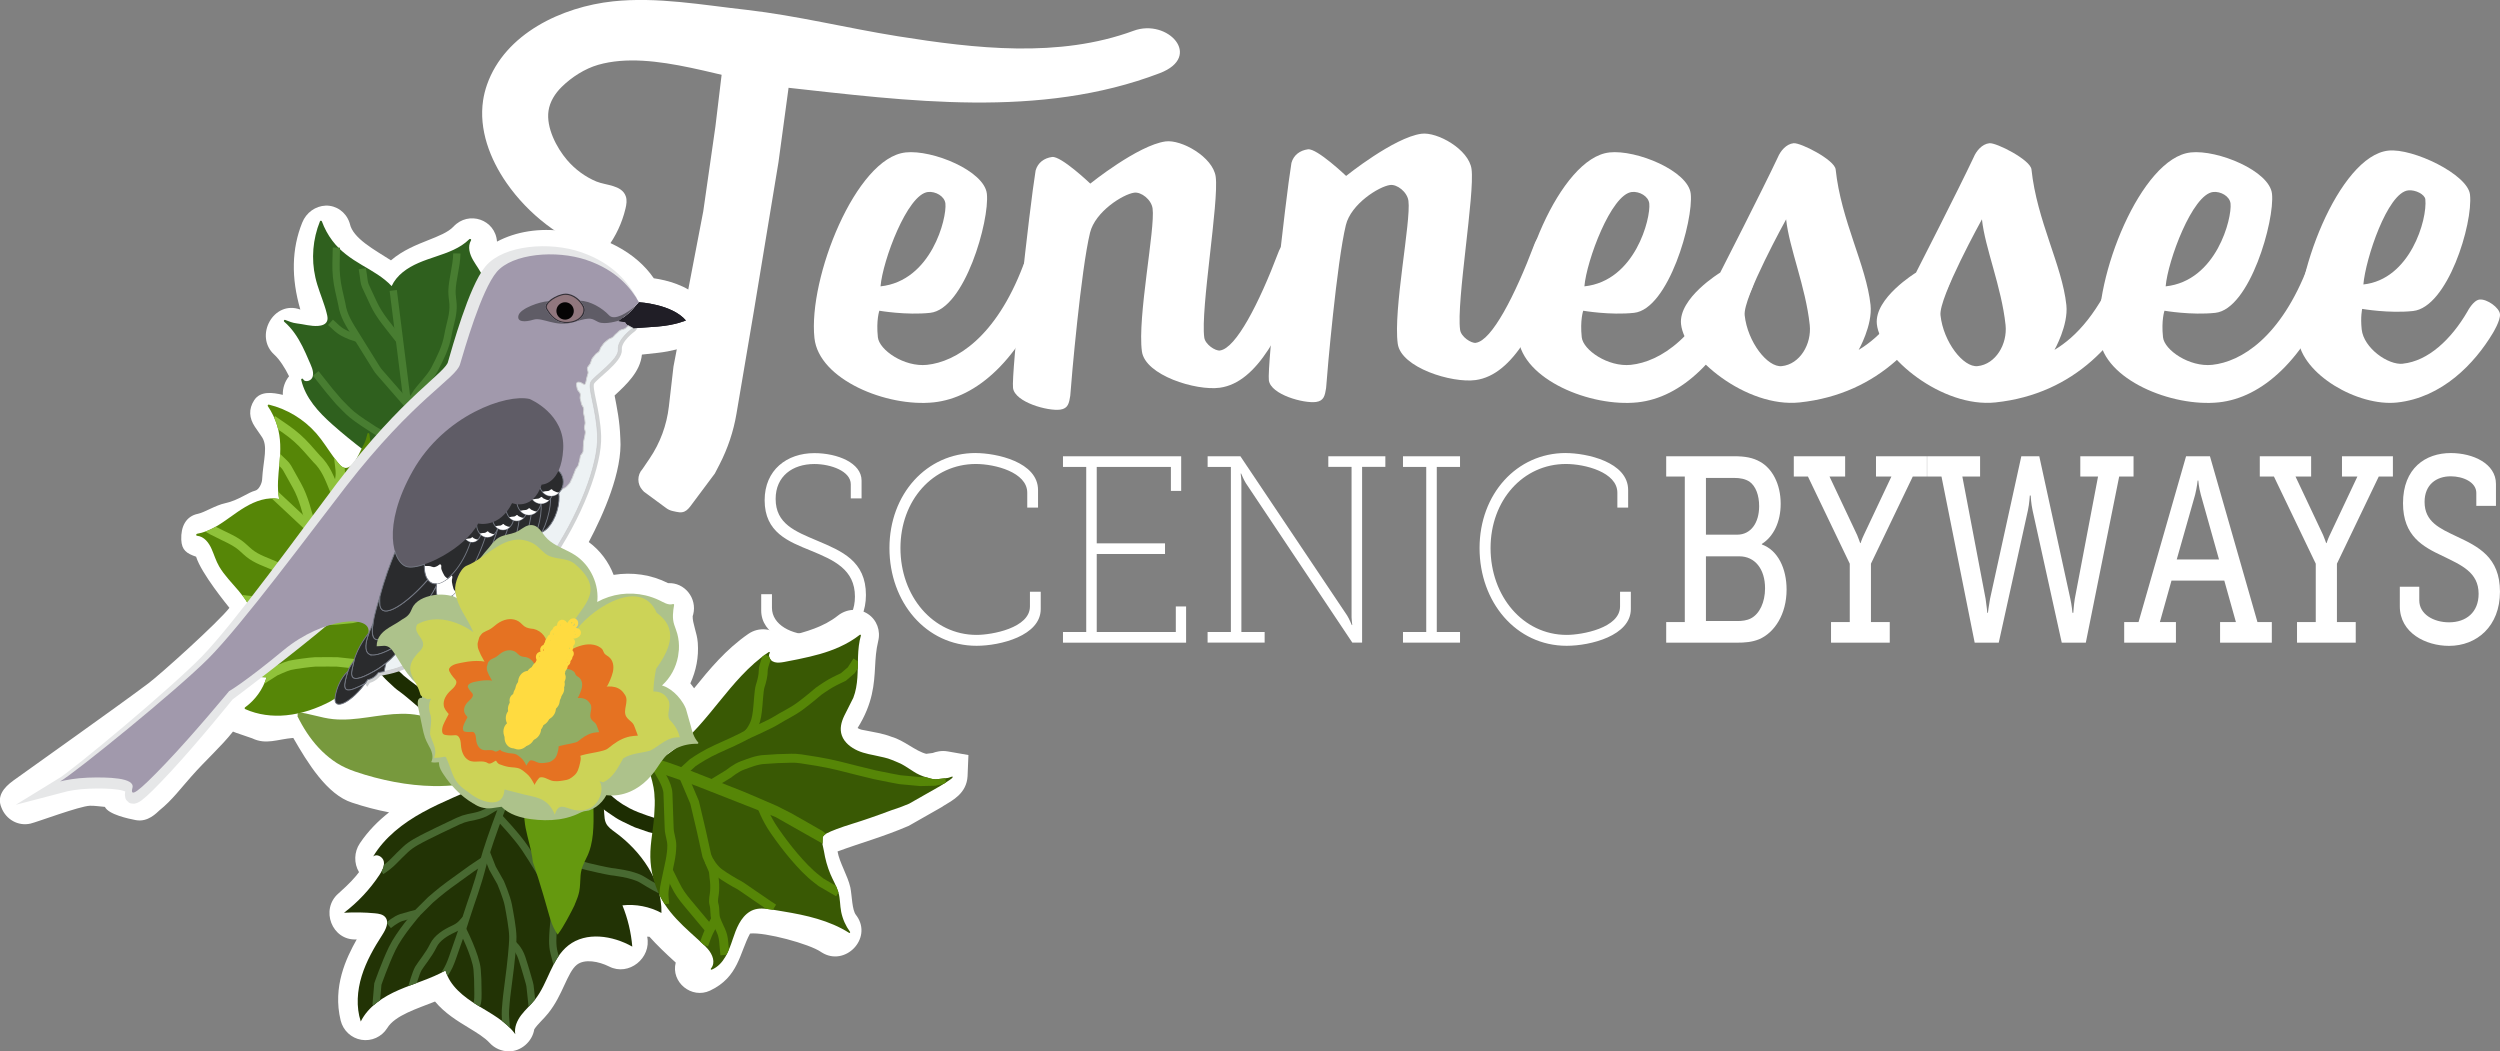 <?xml version="1.0" encoding="UTF-8"?>
<svg id="Layer_2" data-name="Layer 2" xmlns="http://www.w3.org/2000/svg" xmlns:xlink="http://www.w3.org/1999/xlink" viewBox="0 0 697.71 293.41">
  <rect x="0" y="0" width="697.71" height="293.41" fill="#808080" stroke="none"/>
  <defs>
    <style>
      .cls-1 {
        fill: #1d2d02;
      }

      .cls-1, .cls-2, .cls-3, .cls-4, .cls-5, .cls-6, .cls-7, .cls-8, .cls-9, .cls-10, .cls-11, .cls-12, .cls-13, .cls-14, .cls-15, .cls-16, .cls-17, .cls-18, .cls-19, .cls-20 {
        stroke-width: 0px;
      }

      .cls-2 {
        fill: #343138;
      }

      .cls-3 {
        fill: #568607;
      }

      .cls-4 {
        fill: url(#linear-gradient);
      }

      .cls-21 {
        stroke-width: 2.63px;
      }

      .cls-21, .cls-22, .cls-7, .cls-23, .cls-24, .cls-25, .cls-26, .cls-27 {
        fill: none;
      }

      .cls-21, .cls-22, .cls-28, .cls-23, .cls-29, .cls-24, .cls-25, .cls-30, .cls-31, .cls-26, .cls-27 {
        stroke-miterlimit: 10;
      }

      .cls-21, .cls-25, .cls-27 {
        stroke: #8fc23a;
      }

      .cls-5 {
        fill: #92ad64;
      }

      .cls-22 {
        stroke: #568607;
      }

      .cls-22, .cls-25 {
        stroke-width: 2.5px;
      }

      .cls-32 {
        clip-path: url(#clippath-2);
      }

      .cls-6 {
        fill: #060404;
      }

      .cls-33 {
        clip-path: url(#clippath-1);
      }

      .cls-28 {
        fill: #dfe6ea;
        stroke-width: 2px;
      }

      .cls-28, .cls-30 {
        stroke: #d0d2d3;
      }

      .cls-8 {
        fill: #a199ac;
      }

      .cls-23 {
        stroke: #486931;
      }

      .cls-23, .cls-24, .cls-31 {
        stroke-width: 2.03px;
      }

      .cls-9 {
        fill: #65990f;
      }

      .cls-10 {
        fill: #77993d;
      }

      .cls-11 {
        fill: #fff;
      }

      .cls-12 {
        fill: #91777e;
      }

      .cls-29 {
        fill: #2a2b2d;
        stroke: #747984;
      }

      .cls-29, .cls-30 {
        stroke-width: .25px;
      }

      .cls-13 {
        fill: #201e26;
      }

      .cls-24 {
        stroke: #487d31;
      }

      .cls-14 {
        fill: #223305;
      }

      .cls-34 {
        clip-path: url(#clippath);
      }

      .cls-30 {
        fill: #edf2f4;
      }

      .cls-31 {
        fill: #ffdb40;
        stroke: #ffdb40;
      }

      .cls-15 {
        fill: #395904;
      }

      .cls-16 {
        fill: #ccd357;
      }

      .cls-17 {
        fill: #adc28b;
      }

      .cls-26 {
        stroke: #e6e7e8;
        stroke-width: 3.99px;
      }

      .cls-18 {
        fill: #5f5c66;
      }

      .cls-19 {
        fill: #2f601e;
      }

      .cls-27 {
        stroke-width: 2.6px;
      }

      .cls-20 {
        fill: #e57222;
      }
    </style>
    <clipPath id="clippath">
      <path class="cls-7" d="m168.09,219.65c-.59-1.54-1.17-3.08-1.75-4.62-.49-1.3-1.78-1.29-2.91-1.67-1.57-.53-2.96-1.21-4.62-1.48-3.36-.55-6.83-.13-10.08.83-4.82,1.41-9.23,3.92-13.77,6.08-5.65,2.7-11.53,4.9-17.01,7.92-5.48,3.02-10.63,6.99-13.83,12.36.95-.94,2.73.03,2.99,1.34s-.45,2.61-1.19,3.73c-2.68,4.06-6.05,7.66-9.92,10.6,2.89-.17,5.79-.12,8.67.15,1.05.1,2.21.28,2.87,1.1,1.12,1.37.14,3.39-.82,4.87-2.34,3.62-4.5,7.4-5.77,11.51-1.27,4.12-1.6,8.62-.27,12.72,2.09-4.21,6.32-6.94,10.64-8.81s8.92-3.11,13.01-5.42c1.21,4.32,5.06,7.32,8.88,9.67,3.82,2.35,7.98,4.47,10.6,8.11-.36-1.88.49-3.8,1.64-5.33,1.16-1.53,2.63-2.79,3.82-4.29,3.73-4.68,4.65-11.47,9.35-15.17,4.96-3.9,12.34-2.77,17.84.34-.33-3.95-1.26-7.85-2.75-11.52,3.73-.41,7.58.34,10.89,2.12.18-8.99-5.65-17.2-12.91-22.51-.99-.73-2.06-1.46-2.58-2.58-.36-.76-.42-1.62-.47-2.46-.06-.88-.56-7.61-.56-7.61Z"/>
    </clipPath>
    <clipPath id="clippath-1">
      <path class="cls-7" d="m114.68,179.93l4.18-20.22c-.09-3.81-.3-7.62-.68-11.41-.5-4.94-1.53-10.15-4.87-14.01-.24-.28-.64,0-.47.32.29.53-.07,1.1-.51,1.42-.52.38-1.13.46-1.73.21-1.37-.58-2.12-2.21-2.85-3.41-.74-1.22-1.46-2.46-2.12-3.73-1.29-2.5-2.3-5.16-2.53-7.98-.02-.27-.47-.38-.55-.08-.28,1.07-.53,2.15-1.08,3.12-.91,1.6-1.62,3.69-2.93,5.22-.62.72-1.53,1.45-2.54,1.14-.2-.06-.38-.15-.55-.27-.45-.3-.81-.76-1.15-1.16-.42-.5-.82-1.02-1.21-1.55-1.61-2.2-3.02-4.55-4.82-6.6-3.47-3.95-8.13-6.77-13.23-8.02-.25-.06-.41.25-.28.44,1.13,1.68,2.01,3.51,2.6,5.44,1.06,3.45.98,6.96.64,10.52-.32,3.3-.73,6.66-.1,9.94-1.62-.32-3.28-.19-4.88.24-3.27.88-6.06,2.88-8.78,4.82-2.8,2.01-5.75,4.07-9.23,4.64-.3.05-.36.53-.02.56,2.02.2,3.31,1.97,4.07,3.69.72,1.63,1.21,3.33,2.11,4.88,2.88,4.94,8.53,8.49,9.52,14.44.95,5.65-2.49,11.37-7.28,14.18-.24.14-.1.45.11.51,3.54,1.07,7.19,1.67,10.88,1.82-1.03,3.35-3.16,6.31-6,8.37-.17.12-.16.4.04.49,3.58,1.61,7.55,2.1,11.44,1.72,4.38-.43,8.48-1.86,12.32-3.87l19.94-12.24c1.3-.8,2.22-2.1,2.53-3.6Z"/>
    </clipPath>
    <linearGradient id="linear-gradient" x1="132.25" y1="151.5" x2="146.27" y2="151.5" gradientUnits="userSpaceOnUse">
      <stop offset="0" stop-color="#5a5a68"/>
      <stop offset=".99" stop-color="#3b383b"/>
    </linearGradient>
    <clipPath id="clippath-2">
      <path class="cls-7" d="m180.63,213.31c.45,1.51.73,2.15,1.39,4.73.66,2.58.63,4.06.63,4.06.2,1.61,0,3.98-.02,4.47-.13,4.23-1.21,8.38-1.13,12.63.08,3.82,1.04,7.61,2.77,11,.37.73.78,1.43,1.22,2.1,0,.01.01.03.02.04,1.94,2.98,4.49,5.49,7.12,7.89.84.77,1.69,1.53,2.53,2.3.83.77,1.69,1.53,2.43,2.38,1.23,1.43,2.22,3.73.82,5.4-.15.18.04.39.24.3,3.42-1.46,4.78-5.31,5.87-8.56.93-2.79,2.13-6.04,4.78-7.65,1.37-.83,2.92-.94,4.48-.77,1.61.18,3.22.47,4.82.74,6.37,1.05,12.86,2.48,18.38,5.98.16.1.37-.11.26-.27-1.22-1.67-2.07-3.58-2.48-5.6-.36-1.8-.25-3.66-.77-5.43-.52-1.78-1.52-3.38-2.23-5.09-.86-2.07-1.46-4.23-1.81-6.43l-.4-1.88.06-1.93s0-.54,1.17-1.17,3.78-1.63,7.13-2.66c2.82-.87,6.39-2.08,11.03-3.82.75-.28,1.48-.39,4.78-1.77l8.09-4.6c.1-.05.2-.1.3-.16.66-.4,3.36-2.05,3.64-2.43.06-.07.22-.33.13-.36-.17-.06-.72.15-1.01.27-.13.05-.26.09-.39.1l-2.86.33c-.61.07-1.24.02-1.83-.15l-1.37-.39c-1.21-.35-2.37-.87-3.43-1.56l-2.3-1.48c-.64-.41-1.32-.77-2.03-1.06l-1.68-.7c-.74-.31-1.5-.55-2.27-.72l-2.76-.61-1.53-.32c-1.05-.24-2.09-.54-3.07-.98-1.86-.84-3.69-2.22-4.4-4.21-.67-1.85-.15-3.77.66-5.48l2.54-5.05c.7-1.79.99-3.7,1.13-5.6.28-3.93-.11-7.94.98-11.77.04-.15-.15-.32-.29-.21-1.71,1.34-3.59,2.44-5.57,3.34l-.11.05c-3.58,1.63-7.31,2.55-11.15,3.35-.54.11-1.08.22-1.63.33l-1.25.24c-.92.18-1.85.4-2.78.45-.84.05-1.74-.09-2.33-.73-.49-.53-.74-1.32-.32-1.96.1-.16-.11-.37-.27-.26-2.82,1.9-5.34,4.19-7.67,6.67-4.22,4.48-7.81,9.49-11.93,14.06-2.05,2.27-4.23,4.45-6.64,6.33-1.94,1.52-4.09,2.98-6.5,3.64l-1.19.64Z"/>
    </clipPath>
  </defs>
  <g id="Layer_1-2" data-name="Layer 1">
    <path class="cls-11" d="m142,293.41c-2,0-3.96-.83-5.35-2.35-1.36-1.49-3.56-2.83-5.89-4.25-3.06-1.86-6.62-4.02-9.35-7.3-4.86,1.94-11.23,3.86-13.35,7.43-1.55,2.45-4.38,3.72-7.21,3.25-2.83-.47-5.09-2.59-5.78-5.4-2.29-9.42,1.53-17.35,4.48-22.61-.03,0-.06,0-.09,0-6.85.36-10.12-8.38-5.03-12.81,3.14-2.77,4.84-4.7,5.77-5.97-1.48-2.46-1.39-5.64.22-8.03,2.3-3.44,5.13-6.28,8.17-8.66-3.42-.65-6.86-1.55-10.32-2.7-6.99-2.22-12.45-11.15-16.42-18.07-4.5.37-7.56,1.99-11.48.11-.33-.16-5.05-1.67-5.35-1.88-3.34,4.24-7.41,7.76-11.61,12.52-2.85,3.19-5.47,6.73-8.87,9.43-.83.73-3.22,3.41-6.65,2.76-2.04-.39-7.63-1.58-8.61-3.69-.91-.06-2.96-.37-4.18-.32-2.93.11-14.7,4.54-16.59,4.98-3.41.79-6.82-1.11-8.11-4.46-1.33-3.15.57-5.55,3.34-7.56,5.15-3.73,28.43-20.19,37.66-27.11,3.45-2.59,19.51-17.07,22.63-21.08-.54-.7-7.87-9.61-9.3-14.27-2.61-.9-4.02-1.78-4.14-4.76-.14-3.6,1.27-6.54,4.67-7.22,1.85-.38,4.8-2.36,7.65-2.97,3.65-.79,6.33-3.01,8.32-3.49,1.03-.25,1.86-2.02,1.92-3.06.31-5.64,1.83-9.45-.25-12.2l-1.76-2.56c-1.61-2.43-1.82-4.91-.2-7.42,1.71-2.64,5.12-2.17,7.99-1.49-.07-1.91.57-3.76,1.74-5.19-1.09-2.26-2.68-4.73-4.11-6.02-5.73-5.16-.21-15.36,7.26-12.59-2.59-8.84-2.42-16.98.52-24.26,1.12-2.82,3.7-4.65,6.58-4.76,2.92-.07,5.56,1.78,6.57,4.62l.14.43c.85,4.1,6.9,7.29,11.48,10.23,3.28-2.81,7.1-4.32,10.39-5.63,2.85-1.13,5.56-2.2,7.04-3.77,4.25-4.59,11.74-1.97,12.16,4.17,5.32-2.82,11.86-3.87,18.83-2.9,10.62.88,20,5.9,24.93,13.13,3.78.55,9.06,1.95,12.82,5.47,4.23,3.81,2.33,11.45-2.97,13.29-1.82.69-4.81,1.61-8.7,2.05-1.9.22-3.37.37-4.47.49-.44,4.78-4.39,8.42-7.62,11.42.67,3.55,1.43,6.96,1.6,12,.67,9.1-4.76,21.25-8.81,28.9,3.13,2.29,5.54,5.5,6.94,9.16,5.18-.84,10.54-.07,15.2,2.31,4.63-.25,8.16,4.22,7.01,8.73l-.15.47c-.08,1.91,1.23,4.8,1.4,7.19l.03.33c.29,3.85-.46,7.75-2.08,11.24.37.44.72.9,1.05,1.38,4.34-5.37,8.9-10.87,15.12-15.17,2.95-2.05,6.95-1.64,9.27.99.63-.16,1.32-.32,2.05-.42,4.62-1.06,9.81-2.58,13.65-5.65,2.49-1.99,5.89-2.18,8.44-.48,2.47,1.64,3.58,4.67,2.84,7.6-.61,2.53-.73,4.76-.86,7.11-.27,4.8-.57,10.22-4.88,17.1.35.23.9.48,1.56.57l.55.1c2.42.51,4.9.82,7.37,1.79,3.52,1,6.69,4.01,9.67,4.75l1.79-.23c.93-.34,2.43-.76,4.23-.44l5.76,1.01-.24,5.87c-.26,4.82-4.13,6.76-6.85,8.4l-.19.15c-.32.19-.69.42-1.03.59l-8.35,4.75c-7.2,3.1-13.22,4.69-19.87,7.15.53,3.11,2.83,6.72,3.58,10.06.46,2.33.45,6.24,1.56,7.66l.25.33c4.39,6.31-3.31,14.18-9.77,10.15l-.25-.16c-3.19-2.23-15.63-5.59-19.79-5.13-2.95,5.42-3.15,12.14-11.15,15.92-5.17,2.44-11-2.35-9.59-7.82-2.85-2.58-5.27-4.91-7.32-7.2-.22,0-.43-.01-.65-.04,1.27,5.96-5.13,11.15-10.62,8.34-2.93-1.46-6.85-2.19-9-.49-1.35,1.06-2.35,3.23-3.51,5.73-1.14,2.47-2.44,5.26-4.48,7.8-1.19,1.52-3,3.07-3.9,4.49-.55,3.46-3.7,6.19-7.2,6.16Z"/>
    <g>
      <path class="cls-11" d="m252.72,42.54c7.57-.81,22.02,5.16,22.7,11.55.79,7.42-6.18,32.19-15.83,33.22-6.68.71-14.18-.59-14.18-.59,0,0-.92,2.65-.41,7.4.38,3.56,7.35,8.38,13.73,7.7,8.02-.85,19.16-7.6,26.79-27.63,0,0,.9-2.8,2.83-3,1.93-.21,5.3,1.84,5.49,3.62.19,1.78-1.23,5.39-1.23,5.39-8.06,20.23-19.99,30.81-32.02,32.09-13.07,1.39-32.06-6.35-33.29-17.93-1.79-16.78,11.61-50.34,25.42-51.81Zm11.13,14.28c-.22-2.08-2.77-3.46-4.85-3.24-5.79.62-12.67,19.22-13.26,26.34,14.25-1.52,18.54-19.09,18.11-23.1Z"/>
      <path class="cls-11" d="m340.49,97.81c4.44-.61,10.87-13.09,16.29-27.4,0,0,.97-2.85,2.89-3.11,1.92-.26,5.35,1.68,5.6,3.45.24,1.78-1.21,5.44-1.21,5.44-6.11,15.91-12.99,30.56-23.64,32.02-6.66.91-20.82-3.48-21.73-10.13-1.3-9.47,3.75-34.27,2.98-39.89-.34-2.51-3.2-4.69-5.13-4.42-3.11.43-10.88,5.26-12.33,11.18-2.51,10.29-5.22,41.1-5.52,45.52-.33,2-.57,3.54-2.79,3.85-3.4.47-12.64-2.04-13.18-6.03-.53-3.85,4.58-50.21,6.3-60.69.6-2.19,2.38-3.49,4.6-3.79,2.51-.34,10.66,7.43,10.66,7.43,0,0,13.3-10.71,20.99-11.77,4.44-.61,13.26,4.36,14.01,9.84.95,6.95-4.27,37.06-3.19,44.89.26,1.92,3.08,3.8,4.41,3.62Z"/>
      <path class="cls-11" d="m411.89,95.67c4.44-.61,10.87-13.09,16.29-27.4,0,0,.97-2.85,2.89-3.11,1.92-.26,5.35,1.68,5.6,3.45.24,1.78-1.21,5.44-1.21,5.44-6.11,15.91-12.99,30.56-23.64,32.02-6.66.91-20.82-3.48-21.73-10.13-1.3-9.47,3.75-34.27,2.98-39.89-.34-2.51-3.2-4.69-5.13-4.42-3.11.43-10.88,5.26-12.33,11.18-2.51,10.29-5.22,41.1-5.52,45.52-.33,2-.57,3.54-2.79,3.85-3.4.47-12.64-2.04-13.18-6.03-.53-3.85,4.58-50.21,6.3-60.69.6-2.19,2.38-3.49,4.6-3.79,2.51-.34,10.66,7.43,10.66,7.43,0,0,13.3-10.71,20.99-11.77,4.44-.61,13.26,4.36,14.01,9.84.95,6.95-4.27,37.06-3.19,44.89.26,1.92,3.08,3.8,4.41,3.62Z"/>
      <path class="cls-11" d="m449.16,42.54c7.57-.81,22.02,5.16,22.7,11.55.79,7.42-6.18,32.19-15.83,33.22-6.68.71-14.18-.59-14.18-.59,0,0-.92,2.65-.41,7.4.38,3.56,7.35,8.38,13.73,7.7,8.02-.85,19.16-7.6,26.79-27.63,0,0,.9-2.8,2.83-3,1.93-.21,5.3,1.84,5.49,3.62.19,1.78-1.23,5.39-1.23,5.39-8.06,20.23-19.99,30.81-32.02,32.09-13.07,1.39-32.06-6.35-33.29-17.93-1.79-16.78,11.61-50.34,25.42-51.81Zm11.13,14.28c-.22-2.08-2.77-3.46-4.85-3.24-5.79.62-12.67,19.22-13.26,26.34,14.25-1.52,18.54-19.09,18.11-23.1Z"/>
      <path class="cls-11" d="m536.99,73.18s1.05-2.82,2.98-3.02c1.93-.21,5.3,1.84,5.49,3.62.19,1.78-1.38,5.4-1.38,5.4-6.58,15.72-19.55,30.76-41.82,33.13-14.85,1.58-32.13-12.64-33.11-21.85-.77-7.28,10.93-14.38,10.93-14.38,0,0,11.93-23.34,16.09-32.19.72-1.73,2.31-3.7,4.39-3.92,1.93-.21,11.46,4.64,11.74,7.31,1.53,14.4,8.55,26.72,9.74,37.85.6,5.64-3.32,12.52-3.32,12.52,6.07-3.65,12.41-10.33,18.27-24.47Zm-50.08,14.79c.79,7.42,6.36,14.64,10.37,14.21,5.05-.54,8.35-6.14,7.79-11.49-1.14-10.69-5.74-21.46-6.59-29.48,0,0-12.09,21.86-11.57,26.76Z"/>
      <path class="cls-11" d="m591.64,73.18s1.05-2.82,2.98-3.02c1.93-.21,5.3,1.84,5.49,3.62.19,1.78-1.38,5.4-1.38,5.4-6.58,15.72-19.55,30.76-41.82,33.13-14.85,1.58-32.13-12.64-33.11-21.85-.77-7.27,10.93-14.38,10.93-14.38,0,0,11.93-23.34,16.09-32.19.72-1.73,2.31-3.7,4.39-3.92,1.93-.21,11.46,4.64,11.74,7.31,1.53,14.4,8.55,26.72,9.74,37.85.6,5.64-3.32,12.52-3.32,12.52,6.07-3.65,12.41-10.33,18.27-24.47Zm-50.08,14.79c.79,7.42,6.36,14.64,10.37,14.21,5.05-.54,8.35-6.14,7.79-11.49-1.14-10.69-5.74-21.46-6.59-29.48,0,0-12.09,21.86-11.57,26.76Z"/>
      <path class="cls-11" d="m611.38,42.54c7.57-.81,22.02,5.16,22.7,11.55.79,7.42-6.18,32.19-15.83,33.22-6.68.71-14.18-.59-14.18-.59,0,0-.92,2.65-.41,7.4.38,3.56,7.35,8.38,13.73,7.7,8.02-.85,19.16-7.6,26.79-27.63,0,0,.9-2.8,2.83-3,1.93-.21,5.3,1.84,5.49,3.62.19,1.78-1.23,5.39-1.23,5.39-8.06,20.23-19.99,30.81-32.02,32.09-13.06,1.39-32.06-6.35-33.29-17.93-1.79-16.78,11.61-50.34,25.41-51.81Zm11.13,14.28c-.22-2.08-2.77-3.46-4.85-3.24-5.79.62-12.67,19.22-13.26,26.34,14.25-1.52,18.54-19.09,18.11-23.1Z"/>
      <path class="cls-11" d="m670.64,101.49c6.98-.74,13.4-6.68,17.97-14.53,0,0,1.61-3.17,3.4-3.36,2.08-.22,5.5,2.27,5.69,4.05.19,1.78-1.99,5.32-1.99,5.32-5.1,8.5-14.15,18.02-26.77,19.37-10.84,1.15-26.51-7.84-27.57-17.78-1.79-16.78,11.38-51.06,25.19-52.53,6.83-.73,22.18,6.65,22.78,12.29.87,8.17-6.26,31.45-15.91,32.48-6.68.71-14.18-.59-14.18-.59,0,0-.52,2.16-.14,5.72.56,5.2,7.37,10.03,11.53,9.58Zm6.23-45.86c-.14-1.34-2.69-2.72-4.77-2.5-5.79.62-11.93,19.14-12.52,26.26,13.06-1.39,17.89-18.12,17.29-23.76Z"/>
      <g>
        <path class="cls-11" d="m202.02,15.64l-2.36,19.67-3.39,23.66-8.31,43.32-1.29,11.18c-.6,5.18-2.43,10.15-5.35,14.46l-1.99,2.94h0c-1.56,1.67-1.56,4.27,0,5.94l.4.43,6.22,4.58c.53.39,1.14.66,1.78.8l1.01.22c2.62.63,3.37-.78,4.98-2.95l5.78-7.74,1.33-2.57c2.28-4.42,3.87-9.17,4.7-14.07l4.85-28.6,6.88-41.64,3.29-24.27-18.54-5.36Z"/>
        <path class="cls-11" d="m166.51,50.69c-3.17-1.32-6.02-3.42-8.25-6.03-2.96-3.46-5.85-9.06-5.18-13.71.37-2.58,1.85-4.9,3.71-6.72,2.75-2.7,6.43-5.07,10.15-6.14,15.52-4.44,36.15,4.55,51.86,6.27,34.48,3.79,71.4,8.86,104.87-3.94,12.17-4.65,2.2-15.34-7.28-11.84-20.87,7.7-44.27,4.97-65.74,1.55-14.11-2.25-28.11-5.75-42.29-7.38-12.27-1.35-24.94-3.69-37.3-2.37-14.16,1.52-30.14,8.95-35.15,23.28-.49,1.41-.86,2.86-1.08,4.33-1.23,8.11,1.88,16.37,6.57,23.11,6.1,8.75,14.95,15.55,24.98,19.18.41.15.84.29,1.27.25.76-.08,1.32-.72,1.78-1.34,2.43-3.25,4.19-7,5.13-10.95.28-1.16.48-2.4.07-3.51-1.14-3.12-5.54-2.98-8.12-4.05Z"/>
      </g>
    </g>
    <g>
      <path class="cls-11" d="m215.44,165.83v3.79c0,4.76,5.47,7.58,11.41,7.58,6.83,0,11.75-3.86,11.75-10.7,0-7.58-5.87-10.18-12.36-12.85-6.22-2.53-12.84-5.05-12.84-14.04,0-8.47,6.22-13.15,13.87-13.15,6.49,0,13.18,2.75,13.18,7.65v4.98h-3.01v-3.94c0-3.64-5.53-5.65-10.18-5.65-6.08,0-10.79,3.42-10.79,9.73,0,6.98,5.47,9.07,11.61,11.67,6.83,2.9,13.59,5.65,13.59,15.16,0,8.47-6.08,14.19-14.82,14.19-6.35,0-14.41-3.12-14.41-9.88v-4.53h3.01Z"/>
      <path class="cls-11" d="m272.28,126.44c5.74,0,17.42,2.45,17.42,10.33v4.9h-3.01v-4.16c0-5.72-9.02-8.02-14.35-8.02-11.95,0-21.04,10.11-21.04,23.48s9.02,24.22,21.25,24.22c4.3,0,14.89-1.93,14.89-7.95v-4.09h3.01v4.83c0,7.43-11.27,10.25-17.9,10.25-14.14,0-24.32-12.19-24.32-27.27s10.38-26.53,24.05-26.53Z"/>
      <path class="cls-11" d="m296.66,176.38h6.49v-46.07h-6.49v-2.97h32.99v9.66h-2.87v-6.69h-20.7v21.33h19.06v2.97h-19.06v21.77h22.07v-7.13h2.87v10.11h-34.36v-2.97Z"/>
      <path class="cls-11" d="m337.03,176.38h6.49v-46.07h-6.49v-2.97h9.15l29.78,44.43c.61.97,1.3,2.67,1.3,2.67h.14s-.27-1.93-.2-3.05v-41.09h-6.49v-2.97h15.92v2.97h-6.49v49.04h-2.73l-29.72-44.51c-.61-.97-1.3-2.67-1.3-2.67h-.14s.27,1.93.2,3.05v41.16h6.49v2.97h-15.92v-2.97Z"/>
      <path class="cls-11" d="m391.55,176.38h6.49v-46.07h-6.49v-2.97h15.92v2.97h-6.49v46.07h6.49v2.97h-15.92v-2.97Z"/>
      <path class="cls-11" d="m436.97,126.44c5.74,0,17.42,2.45,17.42,10.33v4.9h-3.01v-4.16c0-5.72-9.02-8.02-14.35-8.02-11.95,0-21.04,10.11-21.04,23.48s9.02,24.22,21.25,24.22c4.3,0,14.89-1.93,14.89-7.95v-4.09h3.01v4.83c0,7.43-11.27,10.25-17.9,10.25-14.14,0-24.32-12.19-24.32-27.27s10.38-26.53,24.05-26.53Z"/>
    </g>
    <g>
      <path class="cls-11" d="m465.01,173.61h5.19v-40.61h-5.19v-5.67h18.92c3.01,0,5.25.37,7.31,1.55,3.3,1.84,5.72,6.12,5.72,11.72,0,5.08-2,9.14-5.25,11.2v.15c4.48,1.62,6.9,6.71,6.9,12.6,0,6.85-3.36,12.01-7.66,13.85-2,.81-3.95.96-6.25.96h-19.69v-5.75Zm19.81-24.39c3.77,0,6.13-3.24,6.13-7.96,0-3.02-.94-5.6-2.71-6.85-1.18-.74-2.54-1.03-4.3-1.03h-7.84v15.84h8.73Zm.12,24.1c1.18,0,2.59-.15,3.71-.74,2.42-1.25,3.95-4.5,3.95-8.4,0-5.38-2.83-8.92-7.19-8.92h-9.31v18.05h8.84Z"/>
      <path class="cls-11" d="m510.99,173.61h5.25v-16.29l-11.67-24.32h-3.95v-5.67h14.33v5.67h-4.36l7.72,16.36c.47,1.11.83,2.21.83,2.21h.12s.35-1.11.88-2.21l7.72-16.36h-4.3v-5.67h14.21v5.67h-3.95l-11.67,24.32v16.29h5.25v5.75h-16.39v-5.75Z"/>
      <path class="cls-11" d="m537.81,127.33h14.8v5.67h-4.95l6.49,34.12c.29,1.84.47,3.91.47,3.91h.18s.24-2.06.59-3.91l8.73-39.79h5.01l8.67,39.79c.41,1.84.59,3.91.59,3.91h.24s.12-2.06.41-3.91l6.49-34.12h-4.95v-5.67h14.86v5.67h-4.01l-9.31,46.35h-6.72l-8.14-36.92c-.41-1.84-.53-4.13-.53-4.13h-.24s-.12,2.28-.53,4.13l-8.14,36.92h-6.72l-9.26-46.35h-4.01v-5.67Z"/>
      <path class="cls-11" d="m592.82,173.61h4.01l13.27-46.28h6.66l13.26,46.28h4.01v5.75h-14.44v-5.75h4.42l-3.24-11.57h-14.74l-3.24,11.57h4.48v5.75h-14.44v-5.75Zm26.47-17.47l-5.07-18.05c-.59-2.14-.71-3.98-.71-3.98h-.18s-.18,1.84-.71,3.98l-5.13,18.05h11.79Z"/>
      <path class="cls-11" d="m641.04,173.61h5.25v-16.29l-11.67-24.32h-3.95v-5.67h14.33v5.67h-4.36l7.72,16.36c.47,1.11.83,2.21.83,2.21h.12s.35-1.11.88-2.21l7.72-16.36h-4.3v-5.67h14.21v5.67h-3.95l-11.67,24.32v16.29h5.25v5.75h-16.39v-5.75Z"/>
      <path class="cls-11" d="m675.18,163.73v3.83c0,3.83,3.95,6.12,8.31,6.12,4.78,0,8.25-2.8,8.25-7.96,0-6.04-4.89-8.03-10.02-10.54-5.48-2.58-11.08-5.53-11.08-14.74,0-9.8,6.31-14,13.32-14,6.25,0,12.62,2.95,12.62,8.62v6.12h-5.48v-3.61c0-3.02-3.71-4.64-7.13-4.64-4.07,0-7.31,2.36-7.31,7.15,0,5.53,4.19,7.37,8.84,9.58,6.13,2.87,12.2,5.82,12.2,15.48s-6.49,15.11-14.21,15.11c-6.49,0-13.74-3.61-13.74-11.05v-5.45h5.42Z"/>
    </g>
    <g>
      <path class="cls-19" d="m120.88,134.42l-19.17-8.63c-3.09-2.35-6.11-4.8-9-7.37-3.78-3.36-7.46-7.32-8.64-12.38-.09-.37.38-.53.55-.19.27.55.95.6,1.47.43.62-.2,1.06-.66,1.21-1.3.34-1.48-.55-3.06-1.11-4.38-.57-1.34-1.15-2.67-1.81-3.97-1.29-2.55-2.88-4.98-5.07-6.85-.21-.18-.03-.61.26-.5,1.06.41,2.09.85,3.22.97,1.86.2,4.01.87,6.05.7.96-.08,2.11-.4,2.46-1.41.07-.2.1-.4.11-.61.02-.55-.14-1.12-.27-1.64-.16-.65-.35-1.29-.56-1.92-.85-2.64-1.95-5.21-2.56-7.92-1.19-5.22-.73-10.74,1.28-15.7.1-.24.45-.19.53.03.71,1.93,1.69,3.75,2.93,5.4,2.21,2.94,5.16,4.96,8.29,6.81,2.91,1.71,5.93,3.37,8.25,5.85.71-1.53,1.8-2.82,3.11-3.88,2.68-2.17,5.99-3.28,9.22-4.36,3.33-1.12,6.79-2.31,9.34-4.84.22-.22.65.02.48.32-1.03,1.78-.36,3.91.61,5.56.91,1.57,2.03,2.99,2.76,4.66,2.35,5.33,1.91,12.1,6.22,16.47,4.09,4.15,10.87,4.73,16.04,2.46.26-.11.43.19.36.4-1.23,3.56-2.91,6.93-4.99,10.06,3.38,1.15,7.09,1.17,10.49.05.2-.07.43.11.38.33-.81,3.92-2.77,7.48-5.41,10.46-2.97,3.35-6.6,5.89-10.55,7.85l-22,9.13c-1.44.6-3.06.57-4.48-.07Z"/>
      <path class="cls-24" d="m101.11,74.99l.3,1.91c.15.95.18,2.05.59,2.93.76,1.64,1.52,3.28,2.29,4.92,1.62,3.49,4.24,6.39,6.58,9.43.23.29.45.59.68.88"/>
      <path class="cls-24" d="m93.88,69.1l-.1,4.37c-.06,2.52.19,5.04.74,7.5l.86,3.82c.46,3.35,2.15,5.83,3.93,8.71l5.82,9.36c.23.37.5.73.79,1.06l7.83,8.97"/>
      <path class="cls-24" d="m92.23,89.95l1.86,1.71c.21.19.47.39.73.58.39.28.8.52,1.23.73l.6.3c.38.19.76.35,1.15.5l2.1.69"/>
      <path class="cls-24" d="m88.11,104.21l3.8,4.79,2.58,3.04c1.24,1.23,2.43,2.59,3.78,3.69,1.93,1.56,4.01,2.84,6.08,4.2.96.63,2.04,1.06,3.03,1.65,2.5,1.49,4.65,3.5,6.9,5.34l1.41,1.55"/>
      <path class="cls-24" d="m127.5,70.73c-.08,3.7-1.27,7.17-1.36,10.48-.03,1.29.23,2.49.3,3.76s-.1,2.56-.36,3.8c-.33,1.57-.79,3.12-1.06,4.7-.59,3.48-2.16,6.51-3.76,9.61-.73,1.4-1.77,2.56-2.75,3.78-.96,1.19-1.99,2.15-2.72,3.51-.4.73-1.52,1.79-2.06,2.42"/>
      <line class="cls-24" x1="109.75" y1="81.06" x2="115.88" y2="130"/>
      <path class="cls-24" d="m146.94,98.04l-.04.02c-.61.25-1.22.5-1.83.75-.88.36-1.77.68-2.58,1.19-.09.06-.19.12-.28.18-1.04.67-2.06,1.37-3.05,2.11-.95.72-1.92,1.45-2.84,2.22-1.87,1.56-3.61,3.27-5.19,5.12-1.13,1.33-2.18,2.73-3.27,4.09l-3.08,3.45s-2.04,1.89-4.85,4.11c-2.81,2.22-3.6,2.26-3.6,2.26l-1.11.16"/>
      <path class="cls-24" d="m152.16,107.4l-4.57,1.57s-2.52,1.26-3.48,2.03c-.96.77-3.81,3.7-4.56,4.65s-3.27,4.51-3.27,4.51l-3.15,5.63"/>
      <path class="cls-24" d="m133.69,106.89c.37-2.14.73-4.29,1.1-6.43.55-3.2,1.29-6.47,2.68-9.41l.52-1.09"/>
    </g>
    <g class="cls-34">
      <path class="cls-14" d="m168.09,219.65c-.59-1.54-1.17-3.08-1.75-4.62-.49-1.3-1.78-1.29-2.91-1.67-1.57-.53-2.96-1.21-4.62-1.48-3.36-.55-6.83-.13-10.08.83-4.82,1.41-9.23,3.92-13.77,6.08-5.65,2.7-11.53,4.9-17.01,7.92-5.48,3.02-10.63,6.99-13.83,12.36.95-.94,2.73.03,2.99,1.34s-.45,2.61-1.19,3.73c-2.68,4.06-6.05,7.66-9.92,10.6,2.89-.17,5.79-.12,8.67.15,1.05.1,2.21.28,2.87,1.1,1.12,1.37.14,3.39-.82,4.87-2.34,3.62-4.5,7.4-5.77,11.51-1.27,4.12-1.6,8.62-.27,12.72,2.09-4.21,6.32-6.94,10.64-8.81s8.92-3.11,13.01-5.42c1.21,4.32,5.06,7.32,8.88,9.67,3.82,2.35,7.98,4.47,10.6,8.11-.36-1.88.49-3.8,1.64-5.33,1.16-1.53,2.63-2.79,3.82-4.29,3.73-4.68,4.65-11.47,9.35-15.17,4.96-3.9,12.34-2.77,17.84.34-.33-3.95-1.26-7.85-2.75-11.52,3.73-.41,7.58.34,10.89,2.12.18-8.99-5.65-17.2-12.91-22.51-.99-.73-2.06-1.46-2.58-2.58-.36-.76-.42-1.62-.47-2.46-.06-.88-.56-7.61-.56-7.61Z"/>
      <path class="cls-23" d="m124.19,271.67c.94-1.37,1.56-2.85,2.1-4.4,1.36-3.88,2.73-7.75,3.96-11.67,1.49-4.72,2.84-7.81,4.62-14.77s8.12-22.79,8.12-22.79c0,0,.34-1.33,1.52-2.57s1.63-1.85,1.63-1.85"/>
      <path class="cls-23" d="m140.61,224.15c-1.45.65-2.79,1.21-4.12,2.1-1.18.79-2.58,1.28-3.96,1.57-3.15.65-3.1.55-7.03,2.46-2.09,1.01-4.25,2-6.34,3.07s-4.31,2.15-5.99,3.73c-1.11,1.04-2.18,2.11-3.24,3.2s-2.23,1.99-3.52,2.82"/>
      <path class="cls-23" d="m108.44,258.25s1.95-1.66,3.56-2.18c1.61-.51,4.41-1.21,4.41-1.21l3.76-3.74s2.78-2.44,5.16-4.17c2.38-1.73,6.21-4.49,6.21-4.49l3.52-2.37"/>
      <path class="cls-23" d="m116.42,254.87s-4.94,5.65-6.97,9.87c-2.04,4.23-4,9.9-4,9.9l-.5,5.88"/>
      <path class="cls-23" d="m129.87,256.55c-.36.44-.74.87-1.14,1.28-.69.69-1.37,1.06-2.24,1.47-2.12.98-4.51,2.42-5.56,4.6-1.22,2.53-3.45,5.16-4.17,6.39-.72,1.23-1.83,5.21-1.83,5.21"/>
      <path class="cls-23" d="m135.74,237.97l1.7,4.32,2.26,4.01s1.74,4.04,2.17,6.34,1.21,6.38,1.25,8.75c.05,2.37-.72,8.78-.72,8.78,0,0-.49,4.07-.79,6.25-.16,1.13-.27,2.26-.38,3.39-.14,1.43-.26,2.8-.15,4.24l.21,2.67v.02"/>
      <path class="cls-23" d="m129.08,259.35s3.74,7.31,4.08,11.25c.16,1.79.21,3.59.21,5.38,0,.86.05,1.73,0,2.59-.02.44-.07.89-.16,1.32-.09.41-.31.83-.35,1.24"/>
      <path class="cls-23" d="m143.06,263.38s1.69,1.29,2.58,3.97c.52,1.55.98,3.12,1.44,4.69.15.52.3,1.04.45,1.56.14.5.3.99.38,1.51.05.33.07.66.11.99l.21,1.95.31,2.92v.03"/>
      <path class="cls-23" d="m139.17,227.99s5.08,5.29,7.46,8.89,4.9,7.85,4.9,7.85c.42.81.83,1.62,1.25,2.43.4.79.89,1.51,1.15,2.36.29.96.38,1.98.46,2.97.11,1.38.39,2.88.26,4.25-.08.89-.19,1.77-.25,2.67-.14,2.08-.32,4.35.21,6.39l.75,2.95"/>
      <path class="cls-23" d="m149.52,241.42c1.12-.1,2.25-.2,3.37-.3,1.88-.17,3.94-.59,5.82-.46,1.8.13,3.71.81,5.47,1.23,4.56,1.09,6.4,1.37,6.4,1.37,0,0,6.03.6,8.65,2.25,2.62,1.65,5,2.86,5,2.86"/>
    </g>
    <path class="cls-10" d="m121.46,201.03c-1.48-.64-3.02-1.13-4.6-1.43-3.13-.6-6.34-.43-9.48-.06-3.2.38-6.37.98-9.59,1.2-1.6.11-3.21.12-4.81-.04-1.72-.17-3.39-.58-5.07-.99-.85-.21-1.7-.42-2.56-.59-.42-.09-.84-.17-1.27-.23-.33-.05-.74-.06-.95.25-.11.18-.1.38-.04.56-.07.05-.11.12-.06.22.19.39.39.79.6,1.17,1.66,3.14,3.72,6.11,6.28,8.6,1.26,1.22,2.63,2.33,4.11,3.27,1.62,1.02,3.35,1.78,5.16,2.4,3.54,1.21,7.18,2.16,10.85,2.86,3.65.69,7.36,1.1,11.08,1.16,2.34.03,4.68-.09,7.01-.36l.81-.04-1.22-1.83s-.7-1.11-2.09-4.26c-1.39-3.16-2.49-6.23-2.97-8.54-.48-2.31-.67-3.17-.67-3.17l-.51-.13Z"/>
    <path class="cls-9" d="m160.45,252.39c-.09.18-.17.37-.26.55-.46.95-.95,1.88-1.45,2.8-.06.11-.12.23-.18.34-.16.3-.32.59-.49.89-.73,1.33-1.52,2.64-2.43,3.86-.17-.23-.33-.47-.48-.72-.81-1.34-1.35-2.83-1.8-4.32-.45-1.5-.86-3.01-1.29-4.51-.09-.3-.17-.59-.26-.89-.1-.36-.21-.72-.32-1.09-.41-1.38-.83-2.77-1.26-4.14-.21-.67-.42-1.33-.64-1.99-.11-.32-.21-.64-.32-.97-.18-.54-.37-1.07-.55-1.6-.11-1.04-.29-2.07-.51-3.09-.02-.08-.03-.15-.05-.23-.12-.57-.26-1.13-.4-1.69-.37-1.49-.76-2.97-1.06-4.48-.05-.27-.09-.54-.14-.8-.01-.08-.03-.17-.04-.25-.17-1.14-.27-2.28-.29-3.44,0-.06,0-.12,0-.18,0,0,0-.02,0-.03,0-.87.01-1.75.04-2.62,0-.08,0-.16,0-.24,0-.05,0-.1,0-.15,0-.09,0-.17.01-.26,0-.14.01-.28.02-.42,0-.14.01-.29.02-.43,0-.16.01-.31.02-.47,0-.03,0-.06,0-.08,0-.02,0-.05,0-.07.04-.68.09-1.36.18-2.03,0-.05.01-.1.02-.15.02-.16.05-.32.07-.48.04-.21.08-.41.12-.62.07-.33.15-.65.24-.97.46-.17.9-.38,1.32-.64,0,0,0,0,0,0,.07-.02.13-.04.2-.06.06-.02.12-.05.17-.01,1.4,1.03,3.03,1.65,4.73,1.96,1.53.29,3.1.34,4.66.29,1.23-.04,2.45-.15,3.66-.33l.22-.03c.44-.07.89-.15,1.33-.24.17-.03.33-.07.5-.11l.31-.07c.34-.08.68-.17,1.01-.27.37,3.11.56,6.23.57,9.36,0,.25,0,.5,0,.75,0,.23,0,.46,0,.69,0,.11,0,.23,0,.34,0,.05,0,.1,0,.16-.04,2.34-.19,4.7-.77,6.97-.18.71-.41,1.42-.69,2.1-.06.15-.13.31-.2.46l-.37.77s0,0,0,.01c-.08.16-.16.32-.23.48-.02.05-.05.09-.07.14-.03.06-.05.11-.08.17-.03.06-.06.12-.09.19-.07.14-.14.29-.2.43-.21.46-.4.93-.55,1.41-.11.35-.19.71-.25,1.07-.03.18-.06.35-.08.53-.02.17-.04.34-.05.51-.13,1.46-.07,2.93-.37,4.37-.22,1.05-.57,2.05-1,3.03l-.24.53Z"/>
    <g>
      <path class="cls-3" d="m114.68,179.93l4.18-20.22c-.09-3.81-.3-7.62-.68-11.41-.5-4.94-1.53-10.15-4.87-14.01-.24-.28-.64,0-.47.32.29.53-.07,1.1-.51,1.42-.52.38-1.13.46-1.73.21-1.37-.58-2.12-2.21-2.85-3.41-.74-1.22-1.46-2.46-2.12-3.73-1.29-2.5-2.3-5.16-2.53-7.98-.02-.27-.47-.38-.55-.08-.28,1.07-.53,2.15-1.08,3.12-.91,1.6-1.62,3.69-2.93,5.22-.62.72-1.53,1.45-2.54,1.14-.2-.06-.38-.15-.55-.27-.45-.3-.81-.76-1.15-1.16-.42-.5-.82-1.02-1.21-1.55-1.61-2.2-3.02-4.55-4.82-6.6-3.47-3.95-8.13-6.77-13.23-8.02-.25-.06-.41.25-.28.44,1.13,1.68,2.01,3.51,2.6,5.44,1.06,3.45.98,6.96.64,10.52-.32,3.3-.73,6.66-.1,9.94-1.62-.32-3.28-.19-4.88.24-3.27.88-6.06,2.88-8.78,4.82-2.8,2.01-5.75,4.07-9.23,4.64-.3.05-.36.53-.02.56,2.02.2,3.31,1.97,4.07,3.69.72,1.63,1.21,3.33,2.11,4.88,2.88,4.94,8.53,8.49,9.52,14.44.95,5.65-2.49,11.37-7.28,14.18-.24.14-.1.45.11.51,3.54,1.07,7.19,1.67,10.88,1.82-1.03,3.35-3.16,6.31-6,8.37-.17.12-.16.4.04.49,3.58,1.61,7.55,2.1,11.44,1.72,4.38-.43,8.48-1.86,12.32-3.87l19.94-12.24c1.3-.8,2.22-2.1,2.53-3.6Z"/>
      <path class="cls-25" d="m109.35,135.31l1.65,5.89.95,3.87c.26,1.73.67,3.49.77,5.23.13,2.48-.05,4.91-.17,7.39-.05,1.14-.34,2.28-.44,3.42-.26,2.89.11,5.82.28,8.72l.43,2.05"/>
      <g class="cls-33">
        <path class="cls-27" d="m76.59,126.9c.47.47.95.95,1.42,1.42.71.71,1.62,1.41,2.11,2.28.92,1.64,1.83,3.29,2.75,4.93,1.95,3.5,2.8,7.48,3.93,11.3l.33,1.11"/>
        <path class="cls-27" d="m76.04,117.2l3.75,2.59c2.16,1.49,4.13,3.24,5.87,5.2l2.7,3.05c2.55,2.43,3.61,5.37,4.94,8.63l4.34,10.62c.17.43.31.86.42,1.31l2.79,12.07"/>
        <path class="cls-27" d="m94.38,126.44l.56,4.71c.03.29.05.63.04.98,0,.5-.05.99-.14,1.48l-.12.69c-.07.43-.17.86-.28,1.28l-.7,2.19"/>
        <path class="cls-27" d="m56.88,146.55c3.16,2.19,6.82,3.3,9.66,5.25,1.1.76,1.96,1.71,2.99,2.55s2.22,1.48,3.43,2.02c1.53.69,3.11,1.24,4.61,1.98,3.29,1.63,6.81,2.16,10.4,2.7,1.62.24,3.24.07,4.87,0,1.59-.08,3.02-.37,4.62-.16.86.11,2.44-.19,3.29-.26"/>
        <line class="cls-27" x1="76.43" y1="137.89" x2="113.95" y2="172.93"/>
        <path class="cls-25" d="m84.79,173.8c-1.95-.96-3.9-1.93-5.85-2.88-2.91-1.43-5.99-2.75-9.19-3.35-.4-.07-2.48-.29-2.88-.36"/>
        <path class="cls-25" d="m69.86,179.35s-1.31.74-1.3.73c.56-.35,2.46-1.45,3.02-1.8.81-.5,1.59-1.03,2.48-1.39.1-.04.21-.08.31-.12,1.15-.45,2.32-.87,3.5-1.23s2.3-.7,3.46-1c2.36-.6,4.77-1.01,7.19-1.2,1.74-.14,3.49-.17,5.23-.24l4.61-.47s2.73-.54,6.17-1.51c3.44-.97,3.94-1.59,3.94-1.59l.78-.81"/>
        <path class="cls-21" d="m72.44,190.11l4.36-2.78s2.76-1.3,4.07-1.63c1.31-.32,5.77-.92,7.1-.97s6.14,0,6.14,0l7.07.75"/>
      </g>
    </g>
    <path class="cls-1" d="m102.9,183.12l1.41,2.52s2.15,2.91,3.96,4.56c1.81,1.65,1.83,1.83,3.61,3.08,1.77,1.25,11.42,9.73,11.42,9.73l3.53,1.87,3.17,1.29,2.33.68-.39-4.45-2.19-.88s-12.85-9.72-15.38-11.61c-2.53-1.89-3.93-3.46-4.94-4.88s-1.87-2.85-1.87-2.85l-4.66.95Z"/>
    <g>
      <path class="cls-26" d="m176.03,84.2c-2.13-3.8-5.93-8.94-14.37-11.89-8.44-2.95-20.39-1.81-24.66,3.33-4.26,5.14-8.9,21.97-10.1,26.06-1.2,4.09-12.53,9.57-31.33,34.43-9.64,12.75-28.55,39-37.82,48.51-8.77,9-36.14,31.81-40.62,34.54,1.44-.38,4.34-.95,7.62-1.06,5.56-.19,12.98,0,12.24,2.85-.74,2.85,1.3,1.52,9.08-6.85,7.79-8.37,17.43-20.35,17.43-20.35,0,0,17.2-12.88,27.95-22.01"/>
      <path class="cls-28" d="m176.63,91.61s-.65-.3-1.24-.69c-.35.22-.63.62-.99.81-.42.22-.95.23-1.34.47-.4.24-.69.67-1.07.93-.39.27-.63.71-.99.99-.37.29-.92.36-1.26.66-.35.31-.76.57-1.08.9-.34.33-.54.78-.85,1.12-.32.36-.35.92-.63,1.28-.29.37-.82.55-1.07.93-.27.4-.65.72-.87,1.1-.24.42-.3.92-.49,1.32-.21.44-.65.78-.79,1.19-.17.47.25,1.06.17,1.48-.11.54-.3.98-.38,1.37-.13.64-.21,1.11-.31,1.4-.24.75-.59.3-1.2-.02-.53-.28-1.26-.37-1.34.29-.03.29.05.78.23,1.48.1.39.62.73.81,1.28.14.41-.18,1.05.02,1.56.14.38.2.8.32,1.28.1.41.51.77.6,1.24.07.42-.07.9-.02,1.36.05.43.25.86.28,1.32.03.44.15.88.16,1.34.01.44-.2.89-.21,1.35,0,.44.29.9.27,1.36-.02.44-.19.89-.23,1.34-.04.45-.24.88-.3,1.32-.05.45.03.91-.05,1.35-.07.44.01.92-.08,1.36-.09.44-.62.78-.73,1.22-.11.44-.12.89-.26,1.32-.13.43-.21.88-.36,1.3-.16.42-.56.73-.75,1.14-.19.41-.26.86-.47,1.25-.22.4-.27.89-.51,1.26-.25.38-.34.9-.62,1.24-.29.35-.59.74-.91,1.04-.33.31-.82.46-1.19.73-.36.26-.72.58-1.12.79-.33.18-.89.11-1.33.4-.34.22-.7.51-1.1.8-.35.24-.49.81-.87,1.1-.34.26-.7.52-1.08.81-.34.26-.89.29-1.26.58-.34.27-.62.65-.98.94-.34.27-.77.46-1.13.76-.34.28-.76.48-1.11.78-.34.28-.48.82-.83,1.12-.34.28-.92.29-1.27.59-.34.29-.46.84-.81,1.14-.34.29-.77.47-1.12.77-.34.29-.6.68-.95.98-.34.29-.89.34-1.23.64-.34.29-.37.95-.71,1.25-.34.29-.68.58-1.03.88-.34.29-.67.6-1.01.9-.34.3-.77.49-1.11.79-.34.3-.62.66-.95.96-.34.3-1.08.14-1.42.44-.34.3-.64.63-.98.93-.34.3-.56.73-.9,1.03-.34.3-.4.9-.74,1.2-.34.3-.92.32-1.26.62-.34.3-.67.6-1.01.9-.34.3-.76.5-1.09.81-.34.3-.56.72-.9,1.02-.34.3-.79.47-1.12.78-.34.3-.34.97-.67,1.28-.34.3-.63.65-.97.95-.34.3-.7.57-1.03.87-.34.31-1.03.22-1.36.52-.34.31-.68.6-1.01.9-.34.31-.37.94-.7,1.24-.34.31-.98.27-1.31.58-.34.31-.31,1-.64,1.3-.34.31-.68.6-1.01.9-.34.31-.86.4-1.19.7-.34.31-.67.61-1,.91-.34.31-.72.56-1.04.86-.34.31-.63.66-.95.96-.34.31-.48.83-.8,1.13-.34.31-.76.52-1.08.82-.34.32-.83.45-1.15.75-.35.32-.51.81-.82,1.1-.35.33-.55.78-.86,1.06-.36.33-1.09.22-1.39.5-.38.36-.44.95-.72,1.21-.64.6-.96.14-1.26.75-.3.61.15.8-.07,1.45-.22.64-.21.65-.43,1.29-.22.64-.41.58-.64,1.22-.22.64-.43.57-.66,1.21-.22.64.03.73-.19,1.38-.23.64-.09.69-.32,1.33-.22.64-1.12.69-.86,1.32.02.06.05.1.08.14.05-.08.1-.16.15-.24,0,0,1.7-.14,2.97-1.98,0,0,4.98-.71,7.72-2.26,0,0,1.21,1.1,2.47,1.78.43.23.87.41,1.27.49,0,0,1.98.99,2.97,1.98,0,0,.99-6.22,1.98-8.34,0,0,4.38-4.24,8.76-5.65,4.38-1.41,12.16-4.95,21.63-18.38,9.47-13.43,14.7-27.99,14.42-35.62-.28-7.63-2.83-13.43-1.84-15.12.99-1.7,7.91-6.22,7.63-9.05-.28-2.83,4.05-5.9,4.05-5.9Z"/>
      <path class="cls-13" d="m178.33,84.35s9.14.47,13.1,5.09c0,0-3.02,1.32-7.92,1.7-4.9.38-6.88.47-6.88.47,0,0-2.07-.94-2.17-1.7l-1.88-.28s3.11-2.17,3.96-3.3c.85-1.13,1.79-1.98,1.79-1.98Z"/>
      <path class="cls-13" d="m174.46,89.91c.09.75,2.17,1.7,2.17,1.7,0,0,1.98-.09,6.88-.47,4.9-.38,7.92-1.7,7.92-1.7,0,0-1.32.47-3.68.47h-13.29Z"/>
      <path class="cls-8" d="m174.46,89.91l-1.88-.28s3.11-2.17,3.96-3.3c.85-1.13,1.79-1.98,1.79-1.98-2.17-3.77-6.03-8.86-14.61-11.78-8.58-2.92-20.73-1.79-25.07,3.3-4.34,5.09-9.05,21.77-10.27,25.82-1.23,4.05-12.74,9.49-31.85,34.11-9.8,12.63-29.03,38.64-38.45,48.06-8.92,8.92-36.75,31.52-41.3,34.23,1.46-.37,4.41-.94,7.75-1.06,5.65-.19,13.19,0,12.44,2.83-.75,2.83,1.32,1.51,9.24-6.79,7.92-8.29,17.72-20.17,17.72-20.17,0,0,4.34-2.45,15.27-11.5,10.93-9.05,25.07-10.18,23.56-4.52,0,0-2.96,3.59-3.95,7.55,0,0-1.21,1.41-1.73,2.97,0,0-2.65,2.12-3.5,6.93-.85,4.81,5.37,1.13,9.05-4.66,0,0,1.7-.14,2.97-1.98,0,0,4.98-.71,7.72-2.26,0,0,1.21,1.1,2.47,1.78.43.23.87.41,1.27.49,0,0,1.98.99,2.97,1.98,0,0,.99-6.22,1.98-8.34,0,0,4.38-4.24,8.76-5.65,4.38-1.41,12.16-4.95,21.63-18.38,9.47-13.43,14.7-27.99,14.42-35.62-.28-7.63-2.83-13.43-1.84-15.12.99-1.7,7.91-6.22,7.63-9.05-.28-2.83,4.05-5.9,4.05-5.9,0,0-2.07-.94-2.17-1.7Z"/>
      <path class="cls-2" d="m152.32,86.17c1.06,1.83,2.83,4.34,6.53,3.96,3.71-.38,4.96-3.02,4.15-4.65-.82-1.63-2.9-3.58-5.22-3.52-2.32.06-6.41,2.58-5.46,4.21Z"/>
      <path class="cls-12" d="m152.73,86.16c.98,1.69,2.61,4,6.03,3.66,3.42-.35,4.58-2.78,3.83-4.29-.75-1.51-2.68-3.31-4.82-3.25-2.14.06-5.92,2.38-5.04,3.89Z"/>
      <path class="cls-6" d="m160.14,86.78c0,1.34-1.09,2.43-2.43,2.43s-2.43-1.09-2.43-2.43,1.09-2.43,2.43-2.43,2.43,1.09,2.43,2.43Z"/>
      <g>
        <path class="cls-18" d="m158.85,90.13c-3.71.38-5.47-2.13-6.53-3.96-.37-.63.02-1.4.78-2.11-2.48.1-7.82,2.01-8.38,3.91-.57,1.9,1.66,2.02,4.19,1.24,2.53-.78,6.17,2.24,11.22.68-.39.11-.81.19-1.28.24Z"/>
        <path class="cls-18" d="m172.84,89.44c.77-.55,2.99-2.18,3.69-3.11.19-.25.38-.48.56-.7-2.03,1.61-5.6,4-7.13,2.35-1.9-2.05-5.29-4.01-8.08-4.05.47.5.85,1.04,1.11,1.55.71,1.43-.16,3.63-2.87,4.41,0,0,0,0,.01,0,5.06-1.58,4.93-.94,6.82-.03,1.89.9,5.89-.42,5.89-.42h0Z"/>
      </g>
      <path class="cls-30" d="m176.63,91.61s-.65-.3-1.24-.69c-.35.22-.63.62-.99.81-.42.22-.95.23-1.34.47-.4.24-.69.67-1.07.93-.39.27-.63.71-.99.99-.37.29-.92.36-1.26.66-.35.31-.76.57-1.08.9-.34.33-.54.78-.85,1.12-.32.36-.35.92-.63,1.28-.29.37-.82.55-1.07.93-.27.4-.65.72-.87,1.1-.24.42-.3.92-.49,1.32-.21.44-.65.78-.79,1.19-.17.47.25,1.06.17,1.48-.11.54-.3.98-.38,1.37-.13.64-.21,1.11-.31,1.4-.24.75-.59.3-1.2-.02-.53-.28-1.26-.37-1.34.29-.03.29.05.78.23,1.48.1.39.62.73.81,1.28.14.41-.18,1.05.02,1.56.14.38.2.8.32,1.28.1.41.51.77.6,1.24.07.42-.07.9-.02,1.36.05.43.25.86.28,1.32.03.44.15.88.16,1.34.01.44-.2.89-.21,1.35,0,.44.29.9.27,1.36-.02.44-.19.89-.23,1.34-.04.45-.24.88-.3,1.32-.05.45.03.91-.05,1.35-.07.44.01.92-.08,1.36-.09.44-.62.78-.73,1.22-.11.44-.12.89-.26,1.32-.13.43-.21.88-.36,1.3-.16.42-.56.73-.75,1.14-.19.41-.26.86-.47,1.25-.22.4-.27.89-.51,1.26-.25.38-.34.9-.62,1.24-.29.35-.59.74-.91,1.04-.33.31-.82.46-1.19.73-.36.26-.72.58-1.12.79-.33.18-.89.11-1.33.4-.34.22-.7.51-1.1.8-.35.24-.49.81-.87,1.1-.34.26-.7.52-1.08.81-.34.26-.89.29-1.26.58-.34.27-.62.65-.98.94-.34.27-.77.46-1.13.76-.34.28-.76.48-1.11.78-.34.28-.48.82-.83,1.12-.34.28-.92.29-1.27.59-.34.29-.46.84-.81,1.14-.34.29-.77.47-1.12.77-.34.29-.6.68-.95.98-.34.29-.89.34-1.23.64-.34.29-.37.95-.71,1.25-.34.29-.68.58-1.03.88-.34.29-.67.6-1.01.9-.34.3-.77.49-1.11.79-.34.3-.62.66-.95.96-.34.3-1.08.14-1.42.44-.34.3-.64.63-.98.93-.34.3-.56.73-.9,1.03-.34.3-.4.9-.74,1.2-.34.3-.92.32-1.26.62-.34.3-.67.6-1.01.9-.34.3-.76.5-1.09.81-.34.3-.56.72-.9,1.02-.34.3-.79.47-1.12.78-.34.3-.34.97-.67,1.28-.34.3-.63.65-.97.95-.34.3-.7.57-1.03.87-.34.31-1.03.22-1.36.52-.34.31-.68.6-1.01.9-.34.31-.37.94-.7,1.24-.34.31-.98.27-1.31.58-.34.31-.31,1-.64,1.3-.34.31-.68.6-1.01.9-.34.31-.86.4-1.19.7-.34.31-.67.61-1,.91-.34.31-.72.56-1.04.86-.34.31-.63.66-.95.96-.34.31-.48.83-.8,1.13-.34.31-.76.52-1.08.82-.34.32-.83.45-1.15.75-.35.32-.51.81-.82,1.1-.35.33-.55.78-.86,1.06-.36.33-1.09.22-1.39.5-.38.36-.44.95-.72,1.21-.64.6-.96.14-1.26.75-.3.61.15.8-.07,1.45-.22.64-.21.65-.43,1.29-.22.64-.41.58-.64,1.22-.22.64-.43.57-.66,1.21-.22.64.03.73-.19,1.38-.23.64-.09.69-.32,1.33-.22.64-1.12.69-.86,1.32.02.06.05.1.08.14.05-.08.1-.16.15-.24,0,0,1.7-.14,2.97-1.98,0,0,4.98-.71,7.72-2.26,0,0,1.21,1.1,2.47,1.78.43.23.87.41,1.27.49,0,0,1.98.99,2.97,1.98,0,0,.99-6.22,1.98-8.34,0,0,4.38-4.24,8.76-5.65,4.38-1.41,12.16-4.95,21.63-18.38,9.47-13.43,14.7-27.99,14.42-35.62-.28-7.63-2.83-13.43-1.84-15.12.99-1.7,7.91-6.22,7.63-9.05-.28-2.83,4.05-5.9,4.05-5.9Z"/>
      <path class="cls-4" d="m142.14,152.77c-3.53,8.02-7.68,13.95-9.27,13.25-1.59-.7-.02-7.77,3.51-15.79,3.53-8.02,7.68-13.95,9.27-13.25,1.59.7.02,7.77-3.51,15.79Z"/>
      <path class="cls-29" d="m155.45,142.63c-1.17,3.87-3.68,6.54-5.62,5.96-1.94-.58-2.56-4.2-1.4-8.07,1.17-3.87,3.68-6.54,5.62-5.96,1.94.58,2.56,4.2,1.4,8.07Z"/>
      <path class="cls-29" d="m152.74,144.78c-1.51,5.01-4.3,8.6-6.24,8.02-1.94-.58-2.28-5.12-.78-10.13,1.51-5.01,4.3-8.6,6.24-8.02,1.94.58,2.28,5.12.78,10.13Z"/>
      <path class="cls-29" d="m150.11,147.29c-1.51,5.01-4.3,8.6-6.24,8.02-1.94-.58-2.28-5.12-.78-10.13,1.51-5.01,4.3-8.6,6.24-8.02,1.94.58,2.28,5.12.78,10.13Z"/>
      <path class="cls-29" d="m147.04,148.92c-1.97,6.53-5.13,11.34-7.07,10.76-1.94-.58-1.91-6.35.05-12.87,1.97-6.53,5.13-11.34,7.07-10.76,1.94.58,1.91,6.35-.05,12.87Z"/>
      <path class="cls-29" d="m143.52,151.35c-2.05,6.82-5.29,11.88-7.23,11.29s-1.84-6.58.21-13.41c2.05-6.82,5.29-11.88,7.23-11.29,1.94.58,1.84,6.58-.21,13.41Z"/>
      <path class="cls-11" d="m132.7,160.88c-.63,2.85-.63,4.79.17,5.14.72.31,1.95-.71,3.41-2.66-.15-.26-.35-.44-.39-.82-.06-.56-.1-1.11-.1-1.62,0-1.03.49-1.48.12-1.8-.39.53-.81,1.03-1.26,1.37-.4.3-.67-.09-1.08.09-.31.14-.59.23-.87.3Z"/>
      <path class="cls-29" d="m139.16,154.13c-3.53,8.02-7.68,13.95-9.27,13.25-1.59-.7-.02-7.77,3.51-15.79,3.53-8.02,7.68-13.95,9.27-13.25,1.59.7.02,7.77-3.51,15.79Z"/>
      <path class="cls-11" d="m129.72,162.24c-.63,2.85-.63,4.79.17,5.14.72.31,1.95-.71,3.41-2.66-.15-.26-.35-.44-.39-.82-.06-.56-.1-1.11-.1-1.62,0-1.03.49-1.48.12-1.8-.39.53-.81,1.03-1.26,1.37-.4.3-.67-.09-1.08.09-.31.14-.59.23-.87.3Z"/>
      <path class="cls-29" d="m136.26,154.69c-3.53,8.02-7.76,13.92-9.45,13.17-1.69-.74-.2-7.85,3.33-15.87,3.53-8.02,7.76-13.92,9.45-13.17,1.69.74.2,7.85-3.33,15.87Z"/>
      <path class="cls-11" d="m126.52,162.67c-.6,2.87-.55,4.83.3,5.2.76.33,2.03-.68,3.52-2.61-.16-.27-.38-.45-.43-.84-.08-.56-.13-1.12-.14-1.63-.02-1.04.48-1.49.09-1.82-.4.52-.83,1.03-1.29,1.36-.41.3-.71-.11-1.13.07-.32.13-.61.21-.9.28Z"/>
      <path class="cls-29" d="m133.56,154.83c-3.53,8.02-8.27,13.69-10.59,12.67-2.32-1.02-1.34-8.35,2.19-16.37,3.53-8.02,8.27-13.69,10.59-12.67,2.32,1.02,1.34,8.35-2.19,16.37Z"/>
      <path class="cls-11" d="m121.87,161.95c-.39,2.96-.06,5.04,1.1,5.55,1.04.46,2.57-.44,4.26-2.29-.25-.31-.56-.53-.68-.95-.18-.61-.33-1.21-.41-1.75-.16-1.1.42-1.51-.13-1.92-.46.5-.95.97-1.51,1.26-.5.26-.95-.21-1.47-.08-.4.1-.77.14-1.15.18Z"/>
      <path class="cls-29" d="m130.33,153.84c-2.69,6.11-7.09,10.09-9.84,8.88-2.75-1.21-2.79-7.14-.1-13.25,2.69-6.11,7.09-10.09,9.84-8.88,2.75,1.21,2.79,7.14.1,13.25Z"/>
      <path class="cls-11" d="m118.41,157.94c.02,2.4.72,4.18,2.09,4.78,1.23.54,2.8.04,4.4-1.24-.33-.3-.71-.53-.91-.9-.3-.53-.56-1.05-.73-1.52-.35-.94.24-1.19-.45-1.61-.43.34-.91.66-1.49.81-.52.14-1.09-.32-1.66-.3-.43.02-.84,0-1.25-.03Z"/>
      <path class="cls-29" d="m121.77,162.93c-.09,0-.18,0-.27,0h-.02s-.06,0-.09,0c-.01,0-.03,0-.04,0-.03,0-.05,0-.08,0-.02,0-.04,0-.06,0-.02,0-.05,0-.07-.01-.02,0-.04,0-.06-.01-.02,0-.04,0-.07-.01-.02,0-.05,0-.07-.02-.02,0-.04,0-.06-.01-.02,0-.05-.01-.07-.02-.02,0-.04-.01-.05-.02-.03,0-.05-.02-.08-.03-.01,0-.03,0-.04-.02-.04-.02-.08-.03-.12-.05-.09-.04-.17-.08-.25-.13,0,0-.02-.01-.03-.02-.03-.02-.06-.04-.09-.06,0,0-.02-.01-.03-.02-.03-.02-.06-.04-.09-.06-.02-.01-.03-.03-.05-.04-.02-.02-.04-.03-.06-.05-.02-.02-.04-.04-.07-.06-.01-.01-.03-.02-.04-.04-.03-.03-.06-.06-.1-.09,0,0,0,0,0,0-.03-.03-.06-.06-.09-.1,0,0,0,0,0,0-.08-.09-.15-.18-.22-.28-5.47,6.34-12.88,11.63-13.36,6.95-.07-.66-.06-1.44.02-2.28-1.37,4.17-3.17,10.72-1.4,11.9,2.28,1.52,12.62-5.76,17.1-14.7,0-.23.02-.46.04-.71Z"/>
      <path class="cls-29" d="m122.67,167.32s0,0-.01-.01c-.03-.02-.05-.04-.08-.07-.01-.01-.02-.02-.03-.03-.02-.02-.04-.04-.06-.06-.02-.02-.03-.04-.05-.06-.01-.01-.02-.03-.03-.04-.02-.03-.04-.06-.06-.08,0,0-.01-.01-.02-.02-.02-.03-.05-.07-.07-.1,0,0,0,0,0,0-.41-.69-.58-1.79-.53-3.2-4.48,8.94-14.82,16.22-17.1,14.7-.79-.53-.87-2.11-.6-4.08-1.14,2.3-3.14,7.08-.97,8.35,2.64,1.55,14.76-5.15,19.61-15.3,0,0,0,0,0,0Z"/>
      <path class="cls-29" d="m103.06,182.61c-1.52-.89-.99-3.52-.14-5.8h-.16s-.01.06-.02.08c0,0-2.96,3.59-3.95,7.55-.51,2.82-2.77,7.66,5.52,2.94,5.28-3,7.57-6.48,8.53-8.62-4.27,3.14-8.38,4.67-9.79,3.84Z"/>
      <path class="cls-29" d="m104.32,187.39c-8.29,4.71-6.03-.13-5.52-2.94,0,0-1.21,1.41-1.73,2.97-1.04,3.56-1.79,6.13,1.73,4.81.97-.36,2.05-.89,3.09-1.47.25-.35.5-.71.73-1.08,0,0,1.7-.14,2.97-1.98,0,0,.65-.09,1.61-.28l.49-2.28c-.96.76-2.07,1.53-3.36,2.26Z"/>
      <path class="cls-29" d="m101.88,190.75c-1.05.58-2.12,1.11-3.09,1.47-3.52,1.32-2.76-1.26-1.73-4.81,0,0-2.65,2.12-3.5,6.93-.82,4.65,4.98,1.36,8.69-4.12-.12.18-.25.36-.37.53Z"/>
      <path class="cls-29" d="m130.53,167.37s0,0-.01,0c-.02,0-.04.01-.07.02,0,0-.02,0-.03,0-.02,0-.04,0-.06.01-.01,0-.02,0-.04,0-.02,0-.03,0-.05,0-.01,0-.03,0-.04,0-.01,0-.03,0-.04,0-.01,0-.03,0-.04,0-.01,0-.03,0-.04,0-.02,0-.03,0-.04,0-.01,0-.02,0-.03,0-.02,0-.03,0-.05-.01,0,0-.02,0-.03,0-.02,0-.05-.02-.07-.03-.15-.07-.27-.19-.36-.36,0,0,0,0,0,0-.02-.03-.03-.06-.04-.09,0,0,0,0,0-.01-.01-.03-.02-.06-.04-.09,0-.01,0-.02-.01-.03,0-.03-.02-.05-.03-.08,0-.01,0-.03-.01-.04,0-.02-.01-.05-.02-.07,0-.02,0-.04-.01-.06,0-.02,0-.04-.01-.06,0-.01,0-.02,0-.03-.71.76-1.34,1.26-1.85,1.42,0,0,0,0-.01,0-.02,0-.05.01-.07.02-.01,0-.02,0-.03,0-.02,0-.04,0-.06.01-.01,0-.03,0-.04,0-.02,0-.03,0-.05,0-.01,0-.03,0-.04,0-.01,0-.03,0-.05,0-.02,0-.03,0-.05,0-.01,0-.03,0-.04,0-.02,0-.03,0-.05,0-.01,0-.02,0-.04,0-.02,0-.04,0-.05-.01,0,0-.02,0-.03,0-.03,0-.05-.02-.08-.03-.05-.02-.1-.05-.15-.09,0,0,0,0,0,0-.02-.02-.04-.03-.06-.05,0,0,0,0,0,0-.02-.02-.04-.04-.06-.06,0,0,0,0,0,0-.02-.02-.04-.04-.05-.07,0,0,0-.01-.01-.02-.01-.02-.03-.04-.04-.06,0-.02-.02-.03-.03-.05,0-.02-.02-.03-.02-.05-.01-.02-.02-.05-.03-.08,0,0,0-.02-.01-.02-.01-.03-.03-.07-.04-.1,0,0,0,0,0,0-.08-.24-.13-.54-.16-.88-.84.73-1.61,1.18-2.27,1.28,0,0-.01,0-.02,0-.03,0-.06,0-.09.01-.01,0-.03,0-.04,0-.02,0-.05,0-.07,0-.02,0-.03,0-.05,0-.02,0-.04,0-.07,0-.02,0-.04,0-.05,0-.02,0-.04,0-.06,0-.02,0-.04,0-.06,0-.02,0-.04,0-.05,0-.02,0-.04,0-.06-.01-.02,0-.03,0-.05-.01-.02,0-.05-.01-.07-.02-.01,0-.03,0-.04-.01-.04-.01-.07-.03-.11-.04-.04-.02-.07-.03-.11-.05,0,0-.01,0-.02,0-.03-.02-.06-.03-.09-.05,0,0,0,0-.01,0-.03-.02-.06-.04-.08-.06,0,0,0,0,0,0-2.26,4.73-6.1,8.71-9.83,11.46,0,0,0,0,0,0-.26.58-.62,1.26-1.12,2.01,0,0,0,0,0,0,4.65-2.9,12.82-8.66,19.55-13.86h0c-.27.21-.53.36-.76.44Z"/>
      <path class="cls-13" d="m191.43,89.44c-3.96-4.62-13.1-5.09-13.1-5.09,0,0-.06.06-.17.16,5.5.82,12.58,4.37,11.24,4.71-1.12.29-10.96-.27-15.51-.55-.73.55-1.32.96-1.32.96l1.88.28h13.29c2.36,0,3.68-.47,3.68-.47Z"/>
      <path class="cls-29" d="m134.26,148.41c0,1.59-1.11,2.88-2.48,2.88s-2.48-1.29-2.48-2.88,1.11-2.88,2.48-2.88,2.48,1.29,2.48,2.88Z"/>
      <path class="cls-11" d="m130.02,150.45c.45.52,1.07.84,1.75.84.62,0,1.18-.26,1.61-.69-.19-.03-.39-.05-.55-.11-.22-.09-.43-.18-.59-.26-.32-.17-.12-.28-.48-.31-.12.12-.26.23-.47.32-.19.08-.52.03-.75.09-.18.05-.35.08-.53.11Z"/>
      <path class="cls-29" d="m139,146.45c0,1.92-1.34,3.47-2.99,3.47s-2.99-1.55-2.99-3.47,1.34-3.47,2.99-3.47,2.99,1.55,2.99,3.47Z"/>
      <path class="cls-11" d="m133.9,148.91c.54.63,1.29,1.01,2.11,1.01.74,0,1.42-.31,1.94-.83-.23-.04-.47-.06-.66-.13-.27-.11-.51-.21-.71-.31-.39-.21-.14-.34-.58-.37-.14.14-.31.28-.57.39-.23.1-.62.04-.9.11-.21.05-.42.1-.64.14Z"/>
      <path class="cls-29" d="m143.37,144.41c0,1.92-1.34,3.47-2.99,3.47s-2.99-1.55-2.99-3.47,1.34-3.47,2.99-3.47,2.99,1.55,2.99,3.47Z"/>
      <path class="cls-11" d="m138.27,146.87c.54.63,1.29,1.01,2.11,1.01.74,0,1.42-.31,1.94-.83-.23-.04-.47-.06-.66-.13-.27-.11-.51-.21-.71-.31-.39-.21-.14-.34-.58-.37-.14.14-.31.28-.57.39-.23.1-.62.04-.9.11-.21.05-.42.1-.64.14Z"/>
      <path class="cls-29" d="m147.2,141.89c0,1.92-1.34,3.47-2.99,3.47s-2.99-1.55-2.99-3.47,1.34-3.47,2.99-3.47,2.99,1.55,2.99,3.47Z"/>
      <path class="cls-11" d="m142.1,144.35c.54.63,1.29,1.01,2.11,1.01.74,0,1.42-.31,1.94-.83-.23-.04-.48-.06-.66-.13-.27-.11-.51-.21-.71-.31-.39-.21-.14-.34-.58-.37-.14.14-.31.28-.57.39-.23.1-.62.04-.9.11-.21.05-.42.1-.64.14Z"/>
      <path class="cls-29" d="m151.01,139.77c0,2.18-1.52,3.94-3.4,3.94s-3.4-1.76-3.4-3.94,1.52-3.94,3.4-3.94,3.4,1.76,3.4,3.94Z"/>
      <path class="cls-11" d="m145.21,142.56c.62.71,1.46,1.15,2.4,1.15.84,0,1.61-.36,2.21-.95-.26-.04-.54-.07-.75-.15-.3-.12-.58-.24-.8-.36-.44-.23-.16-.39-.66-.42-.16.16-.35.32-.65.44-.26.11-.71.05-1.02.13-.24.06-.48.11-.73.16Z"/>
      <path class="cls-29" d="m154.41,136.62c0,2.18-1.52,3.94-3.4,3.94s-3.4-1.76-3.4-3.94,1.52-3.94,3.4-3.94,3.4,1.76,3.4,3.94Z"/>
      <path class="cls-11" d="m148.61,139.41c.62.71,1.46,1.15,2.4,1.15.84,0,1.61-.36,2.21-.95-.26-.05-.54-.07-.75-.15-.3-.12-.58-.24-.8-.36-.44-.23-.16-.39-.66-.42-.16.16-.35.32-.65.44-.26.11-.71.05-1.02.13-.24.06-.48.11-.73.15Z"/>
      <path class="cls-29" d="m157.2,134.49c0,2.18-1.52,3.94-3.4,3.94s-3.4-1.76-3.4-3.94,1.52-3.94,3.4-3.94,3.4,1.76,3.4,3.94Z"/>
      <path class="cls-11" d="m151.4,137.27c.62.71,1.46,1.15,2.4,1.15.84,0,1.61-.36,2.21-.95-.26-.05-.54-.07-.75-.15-.3-.12-.58-.24-.8-.36-.44-.23-.16-.39-.66-.42-.16.16-.35.32-.65.44-.26.11-.71.05-1.02.13-.24.06-.48.11-.73.16Z"/>
      <path class="cls-18" d="m147.85,111.36c-6.5-1.55-23.89,4.52-32.65,20.07-8.76,15.55-5.51,25.58-1.69,26.72,3.81,1.13,16.25-5.01,19.93-12.05,0,0,5.94,1.46,9.47-5.69,0,0,5.76,2.33,8.25-5.16,0,0,5.46,0,6.02-9.89.57-9.89-9.33-13.99-9.33-13.99Z"/>
      <path class="cls-29" d="m106.01,168.73c.48,4.68,7.89-.61,13.36-6.95-.57-.8-.89-1.97-.95-3.38,0,0,0-.01,0-.02,0-.06,0-.12,0-.18,0-.01,0-.03,0-.04,0-.05,0-.1,0-.16,0-.02,0-.04,0-.07,0-.14,0-.28,0-.43-2.06.7-3.83.96-4.91.64-1.3-.38-2.53-1.8-3.25-4.11-1.26,3.06-3.04,7.77-4.22,12.4-.07.85-.08,1.62-.02,2.28Z"/>
    </g>
    <path class="cls-1" d="m163.32,220.6l1.78,2.28s2.57,2.55,4.61,3.9c2.04,1.35,2.09,1.53,4.03,2.5,1.94.97,3.48,1.64,3.48,1.64l3.78,1.31,3.33.79,2.4.32-1.07-4.34-2.3-.53s-4.89-1.41-7.67-2.9c-2.79-1.48-4.41-2.82-5.62-4.07s-2.28-2.53-2.28-2.53l-4.46,1.65Z"/>
    <g class="cls-32">
      <path class="cls-15" d="m180.63,213.31c.45,1.51.73,2.15,1.39,4.73.66,2.58.63,4.06.63,4.06.2,1.61,0,3.98-.02,4.47-.13,4.23-1.21,8.38-1.13,12.63.08,3.82,1.04,7.61,2.77,11,.37.73.78,1.43,1.22,2.1,0,.01.01.03.02.04,1.94,2.98,4.49,5.49,7.12,7.89.84.77,1.69,1.53,2.53,2.3.83.77,1.69,1.53,2.43,2.38,1.23,1.43,2.22,3.73.82,5.4-.15.18.04.39.24.3,3.42-1.46,4.78-5.31,5.87-8.56.93-2.79,2.13-6.04,4.78-7.65,1.37-.83,2.92-.94,4.48-.77,1.61.18,3.22.47,4.82.74,6.37,1.05,12.86,2.48,18.38,5.98.16.1.37-.11.26-.27-1.22-1.67-2.07-3.58-2.48-5.6-.36-1.8-.25-3.66-.77-5.43-.52-1.78-1.52-3.38-2.23-5.09-.86-2.07-1.46-4.23-1.81-6.43l-.4-1.88.06-1.93s0-.54,1.17-1.17,3.78-1.63,7.13-2.66c2.82-.87,6.39-2.08,11.03-3.82.75-.28,1.48-.39,4.78-1.77l8.09-4.6c.1-.05.2-.1.3-.16.66-.4,3.36-2.05,3.64-2.43.06-.07.22-.33.13-.36-.17-.06-.72.15-1.01.27-.13.05-.26.09-.39.1l-2.86.33c-.61.07-1.24.02-1.83-.15l-1.37-.39c-1.21-.35-2.37-.87-3.43-1.56l-2.3-1.48c-.64-.41-1.32-.77-2.03-1.06l-1.68-.7c-.74-.31-1.5-.55-2.27-.72l-2.76-.61-1.53-.32c-1.05-.24-2.09-.54-3.07-.98-1.86-.84-3.69-2.22-4.4-4.21-.67-1.85-.15-3.77.66-5.48l2.54-5.05c.7-1.79.99-3.7,1.13-5.6.28-3.93-.11-7.94.98-11.77.04-.15-.15-.32-.29-.21-1.71,1.34-3.59,2.44-5.57,3.34l-.11.05c-3.58,1.63-7.31,2.55-11.15,3.35-.54.11-1.08.22-1.63.33l-1.25.24c-.92.18-1.85.4-2.78.45-.84.05-1.74-.09-2.33-.73-.49-.53-.74-1.32-.32-1.96.1-.16-.11-.37-.27-.26-2.82,1.9-5.34,4.19-7.67,6.67-4.22,4.48-7.81,9.49-11.93,14.06-2.05,2.27-4.23,4.45-6.64,6.33-1.94,1.52-4.09,2.98-6.5,3.64l-1.19.64Z"/>
      <path class="cls-22" d="m182.91,213.49c1.18,2.35,3.4,5.31,3.5,7.95.12,3.27.25,6.54.35,9.82.05,1.56.72,3.06.73,4.64.01,2.87-.78,5.65-1.34,8.44-.28,1.41-.65,2.81-.8,4.25-.13,1.25.05,2.47.15,3.72"/>
      <path class="cls-22" d="m198.13,259.49c-2.08-2.49-4.16-4.97-6.24-7.46-1.38-1.64-2.52-3.2-3.44-5.14-.65-1.35-1.34-2.69-2.01-4.04"/>
      <path class="cls-22" d="m190.55,216.14l3.3,7.79,1.87,7.9,1.54,6.99s1.7,3.94,1.7,3.94c.25.57.2,1.4.3,2.02.21,1.29.25,2.59.18,3.89-.06,1.17-.52,2.57-.18,3.71.4,1.36.08,2.82.55,4.17.38,1.09.92,2.11,1.38,3.17.44.99.66,1.87.76,2.93l.36,3.85"/>
      <path class="cls-22" d="m199.77,256.5c-.64,1.16-1.33,2.3-1.91,3.5s-.99,2.46-1.44,3.7"/>
      <path class="cls-22" d="m197.85,240.16s1.23,2.2,2.83,3.4c1.61,1.2,4.68,2.99,5.12,3.19s1.43.82,4.79,3.18c3.36,2.36,5.34,3.61,5.34,3.61"/>
      <path class="cls-22" d="m212.44,224.68s1.25,3.63,3.69,7.14c1.71,2.46,3.51,4.88,5.46,7.16,1.94,2.26,4.04,4.57,6.42,6.38.39.29.78.59,1.16.9l4.82,2.8"/>
      <path class="cls-22" d="m168.03,211.32s2.67.08,7.19,1.21,8.4,1.81,10.27,2.36,9.22,3.25,9.22,3.25l22.23,8.73,12.28,6.94.18-.41-.53-.41s-7.61-4.39-8.78-5.01-2.9-1.49-3.87-1.95c-.96-.46-9.23-3.96-9.23-3.96l-10.87-4.29s-7.53-3.03-10.28-3.89-8.45-2.36-8.45-2.36c0,0-3.34-.49-4.54-.68-1.2-.19-2.86-.46-2.86-.46l-1.44-.18-.53,1.1Z"/>
      <path class="cls-22" d="m198.52,218.9l4.85-2.95s2.04-1.7,3.89-2.35c1.85-.65,3.88-1.56,6.24-1.65,2.36-.1,2.73-.24,4.69-.26,1.96-.02,3.27-.22,5.35.09,2.07.31,6.55.96,10.43,1.92,3.88.96,7.88,2.01,10.16,2.52s7.03,1.38,7.03,1.38l5.7.53,4.05-.09,2.9-.66"/>
      <path class="cls-22" d="m190.12,215.77l3.22-2.92s2.06-1.45,4.62-2.79c2.55-1.33,6.43-2.9,8.16-3.82,1.73-.92,2.59-.99,3.66-2.73s1.33-2.99,1.59-4.99.38-5.82.8-7.07.86-3.01.84-4.31,1.21-4.13,1.21-4.13"/>
      <path class="cls-22" d="m208.45,205.03s6.58-2.91,8.34-4.06c1.76-1.14,4.14-2.17,6.5-3.9,2.36-1.73,5.15-4.14,5.15-4.14,0,0,1.95-1.38,3.27-2.15s3.66-1.84,3.66-1.84l2.2-1.88,1.67-2.61"/>
    </g>
    <g>
      <g>
        <path class="cls-17" d="m114.84,189.32c-1.72-1.86-2.93-4.12-4.29-6.25-.08-.13-.17-.26-.25-.39-.08-.12-.15-.24-.23-.35-.72-1.08-1.42-2.07-2.82-2.1-.04,0-1.56.1-1.6.11l-.53.02c0-.59.09-1.19.29-1.75.41-1.17,1.24-2.09,2.22-2.82,1.34-1,2.9-1.69,4.26-2.67.1-.07.21-.15.31-.22.07-.04.14-.08.21-.12.12-.06.23-.13.34-.2.13-.08.25-.16.37-.24.15-.1.29-.21.43-.32.46-.39.82-.85,1.08-1.4.27-.55.47-1.12.82-1.62.33-.48.75-.89,1.22-1.23.96-.71,2.09-1.15,3.24-1.44,1.15-.29,2.35-.42,3.54-.38,1.07.04,2.13.22,3.15.52.01,0,.02,0,.03,0,.05.02.09.05.14.07.15.07.29.15.43.22.1.05.19.11.29.16.2.12.4.24.59.37.04.03.48.21.52.21l.06-.34c0-.29,0-.58.02-.87,0-.05,0-.09.01-.14,0-.12.02-.24.03-.36.02-.19.04-.38.07-.57.03-.19.06-.39.09-.58.02-.12.05-.23.07-.35.04-.18.08-.35.13-.53.19-.66.44-1.3.79-1.89.38-.64.86-1.21,1.45-1.66.28-.21.57-.38.88-.54l.1-.68s.42-.99.73-1.73c.18-.44.43-.84.75-1.19.66-.74,1.37-1.77,1.95-2.38.98-1.04,1.75-2.32,2.87-3.23,1.18-.96,2.69-1.17,4.11-1.53.74-.19,1.45-.44,2.1-.84.6-.36,1.16-.79,1.78-1.12,1.12-.59,2.34-.62,3.36.17.91.7,1.49,1.72,2.21,2.59,1.7,2.07,4.3,3.02,6.61,4.21,1.15.59,2.24,1.26,3.21,2.12.99.87,1.85,1.88,2.55,3,1.39,2.21,2.2,4.78,2.23,7.39,0,.52-.02,1.03-.08,1.54,4.09-2.25,8.93-2.91,13.5-1.82,1.34.32,2.64.78,3.88,1.38,1.12.54,2.44,1.44,3.74,1.03.16-.05.36.05.33.25-.31,1.86-.56,3.7.04,5.53.28.85.62,1.67.86,2.54.19.72.32,1.45.4,2.19.07.74.08,1.48.04,2.22l-.24,1.91c-.29,1.52-.81,3-1.55,4.36-.76,1.4-1.75,2.66-2.93,3.72.1.03.2.06.29.09.74.25,1.43.63,2.07,1.07,1.42.99,2.63,2.33,3.54,3.81.3.49.55.99.77,1.51l1.35,4.74c.4,1.68.9,3.36,2.08,4.67.15.17-.02.39-.21.39-1.99-.05-4,.35-5.79,1.21-.9.43-1.74.99-2.48,1.65-.75.68-1.37,1.48-1.95,2.3-.58.84-1.13,1.71-1.73,2.53-.59.8-1.24,1.56-1.94,2.27-1.42,1.42-3.08,2.61-4.93,3.4-2.04.87-4.28,1.25-6.49.99-.04,0-.07-.02-.1-.03-.67,1.29-1.65,2.42-2.85,3.25-.63.43-1.3.77-2.01,1.03l-1.4.24s-.75.26-.8.28c-.17.09-.5.24-.67.32-.12.06-.24.12-.36.17-.15.07-.29.13-.44.19-.12.05-.25.1-.37.15-.05.02-.11.04-.16.06-.69.26-1.39.48-2.1.66-.13.03-.26.06-.39.09-.09.02-.18.04-.27.06-.31.07-.62.12-.93.18-.18.03-.36.06-.53.08-2.57.37-5.2.29-7.76-.05-2.96-.4-6.06-1.27-8.22-3.46h-.02s-2.72.4-2.72.4c-.51.06-1.03.07-1.55.02-.44-.04-.87-.12-1.29-.24-.77-.22-1.51-.57-2.16-1.04-.04-.03-.08-.04-.12-.04-.02-.01-.04-.02-.06-.03-.33-.2-.66-.41-.98-.62-.13-.09-.26-.17-.39-.26-.41-.29-.81-.58-1.2-.89-.24-.19-.48-.4-.72-.6-1.23-1.06-2.34-2.24-3.36-3.51-.59-.74-1.14-1.5-1.66-2.29-.56-.85-1.12-1.74-1.2-2.78l-.06-.55c-.69.08-1.48.18-2.14-.03.39-.69.43-1.47.28-2.23,0-.02,0-.03,0-.05l-.23-.79c-.07-.22-.15-.43-.26-.64l-.4-.74-.27-.53c-.32-.6-.62-1.2-.85-1.85-.32-.93-.53-1.89-.73-2.85-.37-1.73-.73-3.46-1.09-5.2-.2-.95-.66-3.18,1-3.05v-.37c0-.08-.01-.16-.02-.23-.14-.8-.33-1.6-.72-2.32-.42-.76-1.06-1.31-1.67-1.9l-.58-.59Z"/>
        <path class="cls-16" d="m183.48,186.11c3.76-5.38,5.72-10.85-.21-15.08-4.26-9.9-17.41-1.59-21.96,4.21-1.5,1.67-3.27,1.9-3.27,1.9,3.26-7.83,12.07-11.55,2.31-19.82-2.4-1.87-5.71-.96-8.12-2.77-1.4-1.1-2.49-2.63-4.23-3.26-7.04-2.93-11.94,4.32-17.85,6.63-1.8.83-3.37,4.84-3.12,6.97.7,5,3.15,6.93,5.07,11.55,0,0-8.16-6.35-15.66-2.19-1.7,2.95,4.25,4.52.25,7.94-4.53,4.96-.86,6.59.54,11.27.05.97,1.38,1.28,2.06,1.68l1.04-.14c-.87,1.39-.65,3.27-.12,4.76.35,1.78-.19,3.35-.19,5.12.48,2.16,2.22,4.22,1.11,6.61,1,.03,1.95-.08,2.87-.31l.46.1c2.17,4.8,1.61,6.79,6.3,9.82,2.97,2.6,9.71,5.14,10.02-.78l3.95,1.01c4.39,1.27,8.04.91,10.1,5.99,1.67-5.18,4.3.83,9.91-1.81,2.32-1.12,4.04-4.99,2.59-7.47l1.03.27c2.63-1.17,4.07-3.96,5.55-6.64l.84-.47c2.21-1.05,4.42-1.05,6.72-1.72,2.63-1.32,4.87-4,8.26-3.69-.49-1.98-1.49-3.55-2.89-4.96-.94-1.7.64-3.85-.37-5.55-.89-1.71-2.36-2.29-4.05-2.3h-.08c.05-1.59.22-3.58.76-6.32l.38-.58Z"/>
        <g>
          <path class="cls-20" d="m147.98,206.1c-.07.03-.14.06-.22.09,0,0,2.1-.91,3.13-1.4,1.41-.67,2.75-1.45,4.03-2.29,1.28-.84,2.51-1.73,3.73-2.62,1.22-.89,2.44-1.78,3.71-2.63.63-.42,1.28-.83,1.94-1.23.33-.19.66-.38,1.01-.54.15-.06.33-.13.5-.12,0-.01,0-.03.02-.04.44-.65,1.07-1.15,1.68-1.66.64-.53,1.21-1.09,1.67-1.76.46-.67.8-1.41,1.11-2.14.3-.73.59-1.48.76-2.25.32-1.47.15-3.21-1.21-4.25-.32-.24-.7-.42-.99-.7-.32-.31-.41-.72-.61-1.1-.05-.11-.12-.21-.19-.31-.59-.61-1.42-1.01-2.29-1.19-1.05-.22-2.13-.15-3.17.1-1.13.27-2.2.72-3.23,1.21-1,.48-1.96,1.02-2.84,1.65-.89.63-1.7,1.34-2.38,2.14,0,0-.16-.06-1.2,1.35-1.04,1.41-1.43,1.4-2.64,3.65-1.21,2.25-1.89,4.91-2.52,6.36-.63,1.45-1.69,3.74-1.89,5.33s-.56,3.83-.56,3.83l.2,1.11,2.22-.5"/>
          <path class="cls-20" d="m149.32,186.4c.31-.72.65-1.42,1.07-2.08.56-.89,1.26-1.68,2.07-2.35.35-.99.38-2.1.07-3.11-.33-1.1-1.06-2.03-2.02-2.66-.49-.32-1.04-.55-1.61-.68-.91-.09-1.82-.19-2.58-.74-.4-.29-.72-.67-1.09-.99-.33-.29-.7-.52-1.1-.68-.81-.33-1.71-.4-2.57-.25-1.03.18-1.99.65-2.84,1.26-.42.31-.81.65-1.22.97-.36.28-.73.52-1.13.72l-.54.23-.91.48s-.34.17-.61.55-.5.47-.7,1.3-.38,1.1-.3,1.75,0,.58.25,1.2.62,1.43.62,1.43l.9,1.66s.62,1.02.85,1.65.77,3.03.94,4.3.68,5.53.68,5.53c0,0-.24-.11.44,1.03s.75,1.96,1.13,3.41.24,3.51.24,3.51l.16.86,1.35.56,2.55-.09.65-.47-.03-1.2s-.52-1.3.55-4.74c1.06-3.44,1.44-4.46,2.56-7s1.68-4.34,1.68-4.34l.51-1.02Z"/>
          <path class="cls-20" d="m161.06,192.86c-.2.26-2.02-1.81-2.11-1.54-.3.85-2.14,1.66-2.43,2.51-.7,2.04-1.44,3.22-2.16,5.25-.18.51-.36,1.02-.61,1.52-1.18,2.36-1.95,8.54-1.7,10.98.05.49.64,1.59,1.19,1.83.48.22,2.11-.05,2.82-.11,1.76-.15,2.94-1.13,4.45-1.82,2.58-1.19,5.15-1.24,7.84-2.01.34-.1.68-.21.98-.37.21-.12.4-.27.58-.41,1.51-1.22,3.14-2.41,5.26-3,.21-.06.42-.11.63-.15.74-.15,1.48-.19,2.22-.24-.25-.69-.51-1.37-.77-2.06-.23-.61-.37-1.11-.88-1.61-.55-.54-1.23-1-1.6-1.64-1.05-1.82.83-4.19-.31-6-.33-.52-.7-1.04-1.23-1.45-2.01-1.56-4.86-.94-7.77-.13l-1.81-.62-.7-1.33s-1.88,2.41-1.88,2.41Z"/>
          <path class="cls-20" d="m138.96,201.29c-.84.8-2.86-.14-3.13,1.41-.12.71-.11,1.46-.1,2.2.03,1.78.54,4.15,1.49,5.48.53.75,1.43,2.64,2.14,2.9.85.32,1.74.61,2.6.76,1.08.19,2.2.05,3.25.57.5.25.97.63,1.43,1.02.3.25.6.5.88.8.68.73,1.21,1.72,1.74,2.69-.17-.33,1.16-2.08,1.39-2.14,1.07-.28,2.04.44,3.05.8,1.14.41,2.33.23,3.48.05.6-.09,1.22-.18,1.79-.48.44-.23.85-.56,1.25-.9,1-.83,1.31-1.98,1.68-3.57.11-.48.21-1,.15-1.5-.06-.52-.29-.95-.54-1.32-1.18-1.75-1.56-2.9-3.13-2.76-.71.06-1.71,0-2.43-.09-.44-.05-.76.02-1.18-.21-1.03-.56-2-1.78-2.89-2.71-.47-.49-.99-1-1.39-1.64-.58-.95-1.02-1.8-.74-2.89.08-.32.17-.64.16-.98-.01-.33-.21-1.3-.41-1.45-.09-.07-.35.06-.45.08-.49.09-.97.19-1.45.29-.51.1-1.01.4-1.52.47-.65.09-1.3-.23-1.92-.48-.12-.05-.23-.09-.35-.08-.14.01-.27.1-.4.18-.64.43-1.28.86-1.93,1.21s-1.21,1-1.79,1.56c-.25.24-.5.49-.76.73Z"/>
          <path class="cls-20" d="m145.82,203.79c-.03-.14-.03-.28-.02-.43.06-1.97.17-4-.35-5.94-.63-2.36-.51-4.66-2.15-6.95-1.25-1.75-2.45-3.56-4.56-4.69-2.83-1.52-6.11-1.57-9.3-.94-1.31.26-2.78.41-3.74,1.29-.23.21-.4.48-.4.77,0,.2.08.4.18.58.25.5.59.97.95,1.42.45.57,1.05.96.92,1.69-.14.77-.78,1.4-1.4,1.96-1.33,1.18-2.35,2.71-2.1,4.39.27,1.81,2.52,2.83,2.63,4.72.05.79,1.35,1.03,2.02,1.36.97.47,1.88,1.04,2.7,1.68.83.65,1.76,1.26,2.76,1.73,1.17.56,2.36.75,3.69.8,1.37.06,3.15-.05,4.36.58.61.32,1.16.78,1.72,1.16l2.59,1.8,1.03.25s.94-.14.94-.14l-.51-2.74c-.08-.44-.11-.91-.25-1.34-.29-.88-1.02-1.77-1.52-2.59-.08-.13-.15-.25-.19-.39,0-.01,0-.03-.01-.04Z"/>
          <path class="cls-20" d="m149.64,198.96c-.13-.06-.24-.15-.35-.24-1.52-1.25-3.07-2.58-4.91-3.35-2.26-.95-4-2.44-6.81-2.54-2.15-.08-4.32-.23-6.5.75-2.93,1.31-4.97,3.88-6.42,6.79-.6,1.2-1.38,2.45-1.26,3.75.03.31.14.61.37.78.16.12.36.18.57.22.55.11,1.13.13,1.71.12.72-.01,1.4-.25,1.9.31.53.58.64,1.47.69,2.3.12,1.78.71,3.52,2.2,4.34,1.6.89,3.78-.26,5.34.8.65.44,1.65-.44,2.31-.77.97-.48,1.97-.85,2.97-1.11,1.02-.26,2.07-.63,3.05-1.12,1.16-.59,2.03-1.41,2.89-2.43.89-1.05,1.88-2.52,3.13-3.1.63-.29,1.33-.44,1.97-.66l3.01-.95.83-.66s.46-.83.46-.83c-.83-.42-1.65-.84-2.48-1.27-.4-.2-.79-.47-1.22-.62-.87-.31-2.03-.27-2.98-.39-.15-.02-.29-.03-.43-.09-.01,0-.03-.01-.04-.02Z"/>
        </g>
        <g>
          <path class="cls-5" d="m146.32,204.89s-.1.04-.15.06c0,0,1.46-.63,2.18-.98.98-.47,1.91-1.01,2.81-1.59.89-.58,1.75-1.2,2.6-1.82.85-.62,1.7-1.24,2.58-1.83.44-.29.89-.58,1.35-.85.23-.13.46-.27.7-.37.1-.04.23-.09.35-.08,0,0,0-.02.01-.03.3-.45.74-.8,1.17-1.15.45-.37.84-.76,1.16-1.22.32-.47.56-.98.77-1.49.21-.51.41-1.03.53-1.56.22-1.02.1-2.24-.84-2.96-.22-.17-.49-.29-.69-.48-.22-.22-.29-.5-.42-.76-.04-.07-.08-.14-.13-.21-.41-.42-.99-.7-1.6-.83-.73-.15-1.48-.1-2.2.07-.79.19-1.53.5-2.25.84-.69.33-1.36.71-1.98,1.14-.62.44-1.18.93-1.66,1.49,0,0-.11-.04-.84.94-.72.98-.99.98-1.84,2.54-.85,1.56-1.31,3.42-1.75,4.43-.44,1.01-1.18,2.6-1.32,3.71s-.39,2.67-.39,2.67l.14.77,1.55-.35"/>
          <path class="cls-5" d="m147.02,190.95c.22-.5.45-.99.75-1.45.39-.62.88-1.17,1.44-1.64.24-.69.26-1.46.05-2.16-.23-.76-.74-1.42-1.41-1.85-.34-.22-.72-.38-1.12-.47-.64-.06-1.27-.13-1.8-.52-.28-.2-.5-.47-.76-.69-.23-.2-.48-.36-.76-.47-.56-.23-1.19-.28-1.79-.18-.72.12-1.39.45-1.97.88-.29.21-.57.45-.85.68-.25.19-.51.36-.79.5l-.38.16-.64.33s-.23.12-.43.38-.35.33-.49.9-.26.77-.21,1.21,0,.4.17.84.43.99.43.99l.63,1.16s.43.71.59,1.15.53,2.11.65,2.99.47,3.85.47,3.85c0,0-.17-.07.31.72s.52,1.37.78,2.37.17,2.44.17,2.44l.11.6.94.39,1.77-.06.45-.33-.02-.83s-.36-.9.38-3.3c.74-2.39,1-3.1,1.78-4.87s1.17-3.02,1.17-3.02l.35-.71Z"/>
          <path class="cls-5" d="m155.42,195.67c-.14.18-1.41-1.26-1.47-1.07-.21.59-1.49,1.15-1.69,1.75-.48,1.42-1.01,2.24-1.5,3.66-.12.35-.25.71-.42,1.06-.82,1.64-1.36,5.95-1.18,7.64.03.34.45,1.1.83,1.28.34.15,1.47-.03,1.96-.08,1.22-.1,2.05-.79,3.09-1.27,1.8-.83,3.59-.86,5.45-1.4.24-.07.47-.14.68-.26.15-.08.27-.19.4-.29,1.05-.85,2.19-1.68,3.66-2.09.15-.04.29-.08.44-.1.52-.1,1.03-.13,1.55-.17-.18-.48-.35-.96-.53-1.43-.16-.42-.26-.77-.61-1.12-.38-.38-.86-.7-1.11-1.14-.73-1.27.58-2.91-.22-4.18-.23-.37-.49-.72-.86-1.01-1.4-1.08-3.38-.65-5.41-.09l-1.26-.43-.49-.92-1.31,1.68Z"/>
          <path class="cls-5" d="m139.8,201.31c-.58.55-1.99-.1-2.18.98-.08.5-.08,1.02-.07,1.53.02,1.24.38,2.89,1.04,3.81.37.52,1,1.84,1.49,2.02.59.22,1.21.43,1.81.53.75.13,1.53.04,2.26.4.35.17.67.44.99.71.21.17.42.35.62.56.47.51.85,1.2,1.21,1.88-.12-.23.81-1.45.97-1.49.74-.19,1.42.31,2.12.56.79.28,1.62.16,2.42.04.42-.06.85-.13,1.25-.33.3-.16.59-.39.87-.63.7-.58.91-1.38,1.17-2.48.08-.34.15-.69.11-1.05-.04-.36-.2-.66-.37-.92-.82-1.22-1.08-2.02-2.18-1.92-.5.04-1.19,0-1.69-.06-.31-.04-.53.02-.82-.14-.71-.39-1.39-1.24-2.01-1.89-.33-.34-.69-.7-.96-1.14-.41-.66-.71-1.25-.52-2.01.06-.22.12-.45.11-.68,0-.23-.15-.91-.29-1.01-.06-.05-.24.04-.31.06-.34.06-.68.13-1.01.2-.36.07-.7.28-1.06.32-.45.06-.9-.16-1.34-.33-.08-.03-.16-.06-.25-.06-.1,0-.19.07-.28.13-.45.3-.89.6-1.35.84s-.84.7-1.24,1.09c-.17.17-.35.34-.53.51Z"/>
          <path class="cls-5" d="m144.82,203.28c-.02-.1-.02-.2-.02-.3.04-1.37.12-2.78-.24-4.13-.44-1.65-.36-3.25-1.49-4.83-.87-1.22-1.71-2.48-3.17-3.26-1.97-1.06-4.25-1.09-6.47-.65-.91.18-1.94.28-2.6.9-.16.15-.28.34-.28.53,0,.14.06.28.12.41.17.35.41.68.66.99.31.39.73.67.64,1.18-.1.54-.54.98-.97,1.36-.93.82-1.64,1.89-1.46,3.06.19,1.26,1.75,1.97,1.83,3.29.03.55.94.72,1.4.94.68.33,1.31.72,1.88,1.17.58.45,1.23.87,1.92,1.21.82.39,1.64.52,2.57.56.96.04,2.19-.03,3.04.41.43.22.81.54,1.2.8l1.8,1.25.72.18.65-.1-.35-1.9c-.06-.3-.08-.64-.17-.93-.2-.61-.71-1.23-1.05-1.81-.05-.09-.11-.18-.13-.27,0-.01,0-.02,0-.03Z"/>
          <path class="cls-5" d="m147.47,199.92c-.09-.04-.17-.11-.24-.17-1.06-.87-2.13-1.79-3.42-2.33-1.57-.66-2.79-1.7-4.74-1.77-1.5-.05-3-.16-4.52.52-2.04.91-3.46,2.7-4.47,4.73-.42.83-.96,1.71-.88,2.61.02.22.1.42.25.55.11.09.25.12.4.15.38.08.79.09,1.19.08.5,0,.98-.17,1.32.21.37.4.44,1.03.48,1.6.08,1.24.49,2.45,1.53,3.02,1.11.62,2.63-.18,3.72.56.45.31,1.14-.31,1.61-.54.67-.33,1.37-.59,2.07-.77.71-.18,1.44-.44,2.13-.78.81-.41,1.41-.98,2.01-1.69.62-.73,1.31-1.75,2.18-2.15.44-.2.92-.31,1.37-.46l2.09-.66.58-.46s.32-.58.32-.58c-.57-.29-1.15-.59-1.72-.88-.28-.14-.55-.33-.85-.43-.61-.22-1.41-.19-2.07-.27-.1-.01-.2-.02-.3-.06,0,0-.02,0-.03-.01Z"/>
        </g>
      </g>
      <g>
        <ellipse class="cls-31" cx="143.41" cy="205.95" rx="1.58" ry="1.9"/>
        <ellipse class="cls-31" cx="144.97" cy="203.82" rx="1.58" ry="1.9"/>
        <ellipse class="cls-31" cx="143.39" cy="204.49" rx="1.58" ry="1.9"/>
        <ellipse class="cls-31" cx="143.09" cy="204.16" rx="1.58" ry="1.9"/>
        <ellipse class="cls-31" cx="144.13" cy="202.28" rx="1.58" ry="1.9"/>
        <ellipse class="cls-31" cx="146.33" cy="201.75" rx="1.58" ry="1.9"/>
        <ellipse class="cls-31" cx="148.51" cy="201" rx="1.97" ry="1.52" transform="translate(-99.87 173.34) rotate(-47.19)"/>
        <ellipse class="cls-31" cx="146.77" cy="202.94" rx="1.97" ry="1.52" transform="translate(-101.85 172.68) rotate(-47.19)"/>
        <ellipse class="cls-31" cx="150.1" cy="198.73" rx="1.97" ry="1.52" transform="translate(-97.7 173.78) rotate(-47.19)"/>
        <ellipse class="cls-31" cx="150.78" cy="199.91" rx="1.97" ry="1.52" transform="translate(-98.34 174.66) rotate(-47.19)"/>
        <ellipse class="cls-31" cx="152.38" cy="198.22" rx="1.97" ry="1.52" transform="translate(-96.59 175.3) rotate(-47.19)"/>
        <ellipse class="cls-31" cx="151.31" cy="196.79" rx="1.97" ry="1.52" transform="translate(-95.88 174.05) rotate(-47.19)"/>
        <ellipse class="cls-31" cx="149.53" cy="196.32" rx="1.97" ry="1.52" transform="translate(-96.11 172.59) rotate(-47.19)"/>
        <ellipse class="cls-31" cx="148.07" cy="194.98" rx="1.97" ry="1.52" transform="translate(-95.59 171.09) rotate(-47.19)"/>
        <ellipse class="cls-31" cx="147.98" cy="192.53" rx="1.97" ry="1.52" transform="translate(-93.82 170.24) rotate(-47.19)"/>
        <ellipse class="cls-31" cx="149.53" cy="191.33" rx="1.97" ry="1.52" transform="translate(-92.44 170.99) rotate(-47.19)"/>
        <ellipse class="cls-31" cx="150.22" cy="193.39" rx="1.97" ry="1.52" transform="translate(-93.73 172.16) rotate(-47.19)"/>
        <ellipse class="cls-31" cx="151.65" cy="194.4" rx="1.97" ry="1.52" transform="translate(-94.02 173.53) rotate(-47.19)"/>
        <ellipse class="cls-31" cx="153.34" cy="196.01" rx="2.02" ry="1.49" transform="translate(-84.85 123.92) rotate(-35.12)"/>
        <ellipse class="cls-31" cx="153.86" cy="194.32" rx="2.02" ry="1.49" transform="translate(-83.79 123.91) rotate(-35.12)"/>
        <ellipse class="cls-31" cx="154.59" cy="192.72" rx="2.02" ry="1.49" transform="translate(-82.73 124.04) rotate(-35.12)"/>
        <ellipse class="cls-31" cx="154.75" cy="191.33" rx="2.02" ry="1.49" transform="translate(-81.9 123.88) rotate(-35.12)"/>
        <ellipse class="cls-31" cx="154.85" cy="189.36" rx="2.07" ry="1.45" transform="translate(-55.13 63.89) rotate(-19.87)"/>
        <ellipse class="cls-31" cx="154.75" cy="187.62" rx="2.07" ry="1.45" transform="translate(-54.55 63.76) rotate(-19.87)"/>
        <ellipse class="cls-31" cx="152.81" cy="187.18" rx="2.07" ry="1.45" transform="translate(-54.51 63.07) rotate(-19.87)"/>
        <ellipse class="cls-31" cx="150.55" cy="189.07" rx="2.07" ry="1.45" transform="translate(-55.29 62.41) rotate(-19.87)"/>
        <ellipse class="cls-31" cx="154.17" cy="185.25" rx="2.07" ry="1.45" transform="translate(-53.78 63.42) rotate(-19.87)"/>
        <ellipse class="cls-31" cx="155.98" cy="185.54" rx="1.4" ry="1.51" transform="translate(-71.83 268.38) rotate(-69.93)"/>
        <ellipse class="cls-31" cx="155.78" cy="183.51" rx="1.4" ry="1.51" transform="translate(-70.05 266.86) rotate(-69.93)"/>
        <ellipse class="cls-31" cx="156.24" cy="181.71" rx="1.4" ry="1.51" transform="translate(-68.05 266.11) rotate(-69.93)"/>
        <ellipse class="cls-31" cx="156.43" cy="180.08" rx="1.4" ry="1.51" transform="translate(-66.39 265.21) rotate(-69.93)"/>
        <ellipse class="cls-31" cx="149.01" cy="202.03" rx="1.97" ry="1.52" transform="translate(-100.47 174.04) rotate(-47.19)"/>
        <ellipse class="cls-31" cx="148.24" cy="203.95" rx="1.97" ry="1.52" transform="translate(-102.11 174.09) rotate(-47.19)"/>
        <ellipse class="cls-31" cx="146.55" cy="205.53" rx="1.97" ry="1.52" transform="translate(-103.82 173.36) rotate(-47.19)"/>
        <ellipse class="cls-31" cx="145.13" cy="206.39" rx="1.97" ry="1.52" transform="translate(-104.9 172.59) rotate(-47.19)"/>
        <ellipse class="cls-31" cx="143.75" cy="200.4" rx="1.58" ry="1.9"/>
        <ellipse class="cls-31" cx="146.15" cy="199.84" rx="1.94" ry="1.55" transform="translate(-100.13 225.26) rotate(-59.71)"/>
        <ellipse class="cls-31" cx="144.75" cy="199.35" rx="1.94" ry="1.55" transform="translate(-100.39 223.81) rotate(-59.71)"/>
        <ellipse class="cls-31" cx="147.65" cy="198.48" rx="1.94" ry="1.55" transform="translate(-98.2 225.87) rotate(-59.71)"/>
        <ellipse class="cls-31" cx="144.42" cy="197.5" rx="1.94" ry="1.55" transform="translate(-98.96 222.6) rotate(-59.71)"/>
        <ellipse class="cls-31" cx="146.43" cy="197.39" rx="1.94" ry="1.55" transform="translate(-97.87 224.29) rotate(-59.71)"/>
        <ellipse class="cls-31" cx="144.75" cy="195.96" rx="1.27" ry="1.75" transform="translate(-97.24 167.84) rotate(-46.92)"/>
        <ellipse class="cls-31" cx="145.8" cy="194.2" rx="1.58" ry="1.9" transform="translate(-24.64 21.22) rotate(-7.68)"/>
        <ellipse class="cls-31" cx="146.43" cy="192.24" rx="1.91" ry="1.57" transform="translate(-80.68 274.81) rotate(-72.68)"/>
        <ellipse class="cls-31" cx="147.2" cy="190.13" rx="1.91" ry="1.57" transform="translate(-78.12 274.06) rotate(-72.68)"/>
        <ellipse class="cls-31" cx="149.32" cy="188.82" rx="1.91" ry="1.57" transform="translate(-75.39 275.17) rotate(-72.68)"/>
        <ellipse class="cls-31" cx="152.31" cy="188.66" rx="1.91" ry="1.57" transform="translate(-73.14 277.91) rotate(-72.68)"/>
        <ellipse class="cls-31" cx="151.39" cy="190.72" rx="1.91" ry="1.57" transform="translate(-75.75 278.47) rotate(-72.68)"/>
        <ellipse class="cls-31" cx="153.86" cy="189.99" rx="1.91" ry="1.57" transform="translate(-73.32 280.32) rotate(-72.68)"/>
        <ellipse class="cls-31" cx="152.84" cy="191.51" rx="1.91" ry="1.57" transform="translate(-75.49 280.41) rotate(-72.68)"/>
        <ellipse class="cls-31" cx="150.77" cy="187.28" rx="1.91" ry="1.57" transform="translate(-72.9 275.46) rotate(-72.68)"/>
        <ellipse class="cls-31" cx="152.01" cy="185.43" rx="1.58" ry="1.45" transform="translate(-6.48 5.51) rotate(-2.03)"/>
        <ellipse class="cls-31" cx="153.12" cy="183.74" rx="1.58" ry="1.45" transform="translate(-6.42 5.54) rotate(-2.03)"/>
        <ellipse class="cls-31" cx="154.14" cy="182.4" rx="1.58" ry="1.45" transform="translate(-6.37 5.58) rotate(-2.03)"/>
        <ellipse class="cls-31" cx="155.07" cy="180.73" rx="1.06" ry="1.19" transform="translate(-30.87 329.51) rotate(-88.03)"/>
        <ellipse class="cls-31" cx="155.62" cy="179.37" rx="1.06" ry="1.19" transform="translate(-28.99 328.75) rotate(-88.03)"/>
        <ellipse class="cls-31" cx="156.69" cy="178.37" rx="1.06" ry="1.41" transform="translate(-40.77 310.2) rotate(-82.43)"/>
        <ellipse class="cls-31" cx="156.91" cy="176.71" rx="1.13" ry="1.05" transform="translate(-13.49 12.97) rotate(-4.54)"/>
        <ellipse class="cls-31" cx="158.13" cy="175.8" rx="1.13" ry="1.05" transform="translate(-13.41 13.06) rotate(-4.54)"/>
        <ellipse class="cls-31" cx="157.96" cy="177.39" rx="1.13" ry="1.05" transform="translate(-13.54 13.06) rotate(-4.54)"/>
        <g>
          <ellipse class="cls-31" cx="151.03" cy="183.36" rx=".47" ry=".51"/>
          <ellipse class="cls-31" cx="152.18" cy="181.44" rx=".39" ry=".52" transform="translate(-65.89 89.12) rotate(-27.07)"/>
          <ellipse class="cls-31" cx="153.12" cy="180.37" rx=".39" ry=".52" transform="translate(-65.3 89.42) rotate(-27.07)"/>
          <ellipse class="cls-31" cx="155.61" cy="176.11" rx=".39" ry=".52" transform="translate(-63.09 90.09) rotate(-27.07)"/>
          <ellipse class="cls-31" cx="158.94" cy="179.26" rx=".56" ry=".36" transform="translate(-35.11 38.76) rotate(-12.53)"/>
          <ellipse class="cls-31" cx="154.06" cy="178.48" rx=".39" ry=".52" transform="translate(-63.03 86.5) rotate(-26.24)"/>
          <ellipse class="cls-31" cx="156.91" cy="174.55" rx=".45" ry=".58" transform="translate(-20.57 20.97) rotate(-7.18)"/>
          <ellipse class="cls-31" cx="159.87" cy="174.08" rx=".6" ry=".4" transform="translate(-76.42 179.47) rotate(-48.74)"/>
          <ellipse class="cls-31" cx="160.4" cy="176.72" rx=".77" ry=".41" transform="translate(-51.2 66.35) rotate(-20.22)"/>
          <ellipse class="cls-31" cx="154.88" cy="176.94" rx=".39" ry=".42" transform="translate(-79.02 152.76) rotate(-42.9)"/>
          <ellipse class="cls-31" cx="153.5" cy="179.23" rx=".4" ry=".36"/>
          <ellipse class="cls-31" cx="158.52" cy="180.76" rx=".57" ry=".41" transform="translate(-81.43 195.84) rotate(-52.35)"/>
          <ellipse class="cls-31" cx="158.52" cy="182.48" rx=".61" ry=".38" transform="translate(-26.01 26.35) rotate(-8.79)"/>
          <ellipse class="cls-31" cx="158.13" cy="183.44" rx=".61" ry=".38" transform="translate(-26.16 26.3) rotate(-8.79)"/>
          <ellipse class="cls-31" cx="157.81" cy="184.59" rx=".38" ry=".4" transform="translate(-50.91 308.74) rotate(-80.22)"/>
          <path class="cls-31" d="m151.54,184.64c-.15-.06-.45-.92-.45-.92"/>
          <path class="cls-31" d="m152.81,182.64c-.04-.05-.55-.85-.55-.85"/>
          <line class="cls-31" x1="153.56" y1="181.44" x2="153.21" y2="180.78"/>
          <line class="cls-31" x1="154.34" y1="180.27" x2="153.67" y2="179.39"/>
          <line class="cls-31" x1="154.75" y1="179.5" x2="154.26" y2="178.79"/>
          <path class="cls-31" d="m155.7,178.04c-.06,0-.79-1.05-.79-1.05"/>
          <line class="cls-31" x1="156.18" y1="176.99" x2="155.7" y2="176.4"/>
          <line class="cls-31" x1="158.85" y1="175.4" x2="159.62" y2="174.55"/>
          <line class="cls-31" x1="157.11" y1="175.87" x2="156.98" y2="174.98"/>
          <polyline class="cls-31" points="158.29 177.52 159.09 177.39 159.97 176.96"/>
          <path class="cls-31" d="m157.42,179.78s.6-.52.6-.52l.57-.03"/>
          <polyline class="cls-31" points="157.32 181.78 157.91 181.54 158.52 180.99"/>
          <polyline class="cls-31" points="156.87 182.77 157.48 182.71 158.41 182.57"/>
          <line class="cls-31" x1="156.79" y1="183.87" x2="157.73" y2="183.56"/>
          <line class="cls-31" x1="157.1" y1="185.51" x2="157.8" y2="184.97"/>
        </g>
      </g>
    </g>
  </g>
</svg>